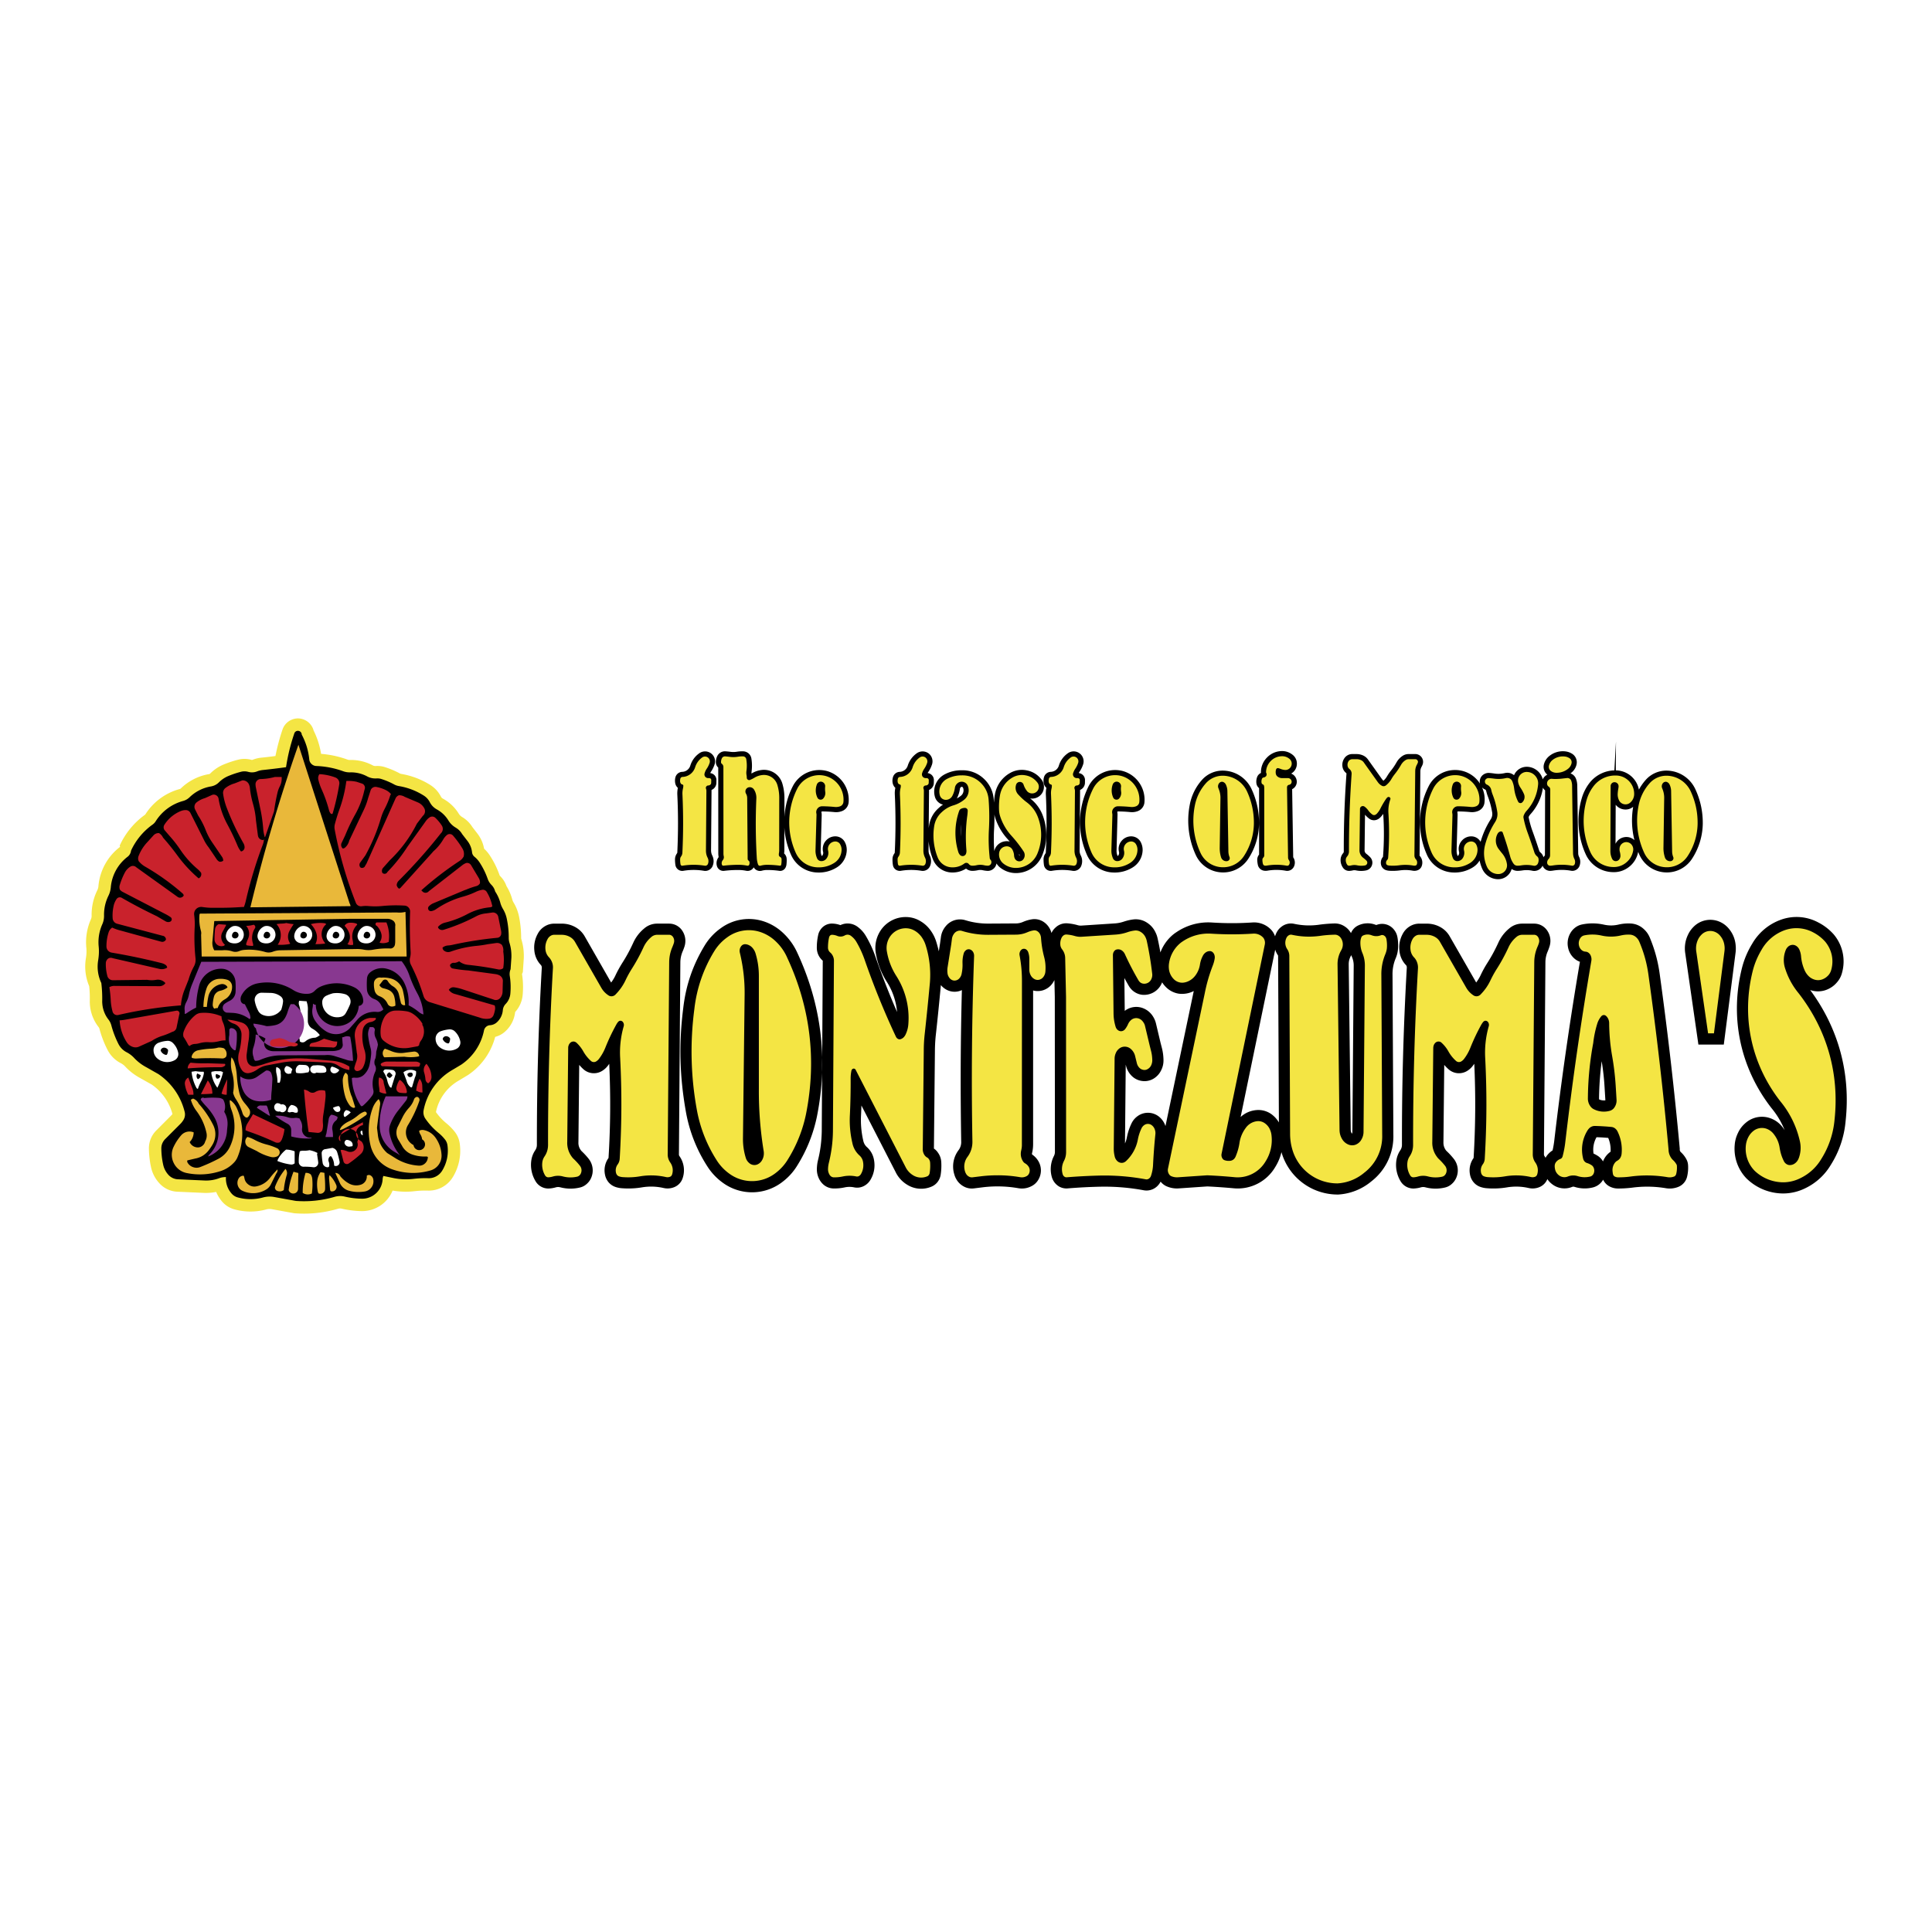 <svg xmlns="http://www.w3.org/2000/svg" width="2500" height="2500" viewBox="0 0 192.756 192.756"><g fill-rule="evenodd" clip-rule="evenodd"><path fill="#fff" d="M0 0h192.756v192.756H0V0z"/><path d="M70.99 78.813v.089l-.048 5.967c.006.173.042.326.116.478.168.336.184.704.042 1.051a.794.794 0 0 1-.861.483 6.135 6.135 0 0 0-2.059 0 .688.688 0 0 1-.793-.573 3.698 3.698 0 0 1-.042-.583c.005-.21.068-.399.189-.572a.2.2 0 0 0 .042-.11c.089-1.98.095-3.787 0-5.768-.01-.231.01-.447.052-.672a.822.822 0 0 1-.272-.541 1.298 1.298 0 0 1 .036-.53.73.73 0 0 1 .678-.525.875.875 0 0 0 .799-.609c.157-.509.457-.93.893-1.24a.994.994 0 0 1 1.528 1.119 2.893 2.893 0 0 1-.362.725c-.026.042-.047.084-.068.126.058.01.116.026.173.047a.693.693 0 0 1 .446.662l-.005.278a.776.776 0 0 1-.399.657c-.028.015-.059.025-.085.041zm10.989 6.582a.102.102 0 0 0 .074-.047c.073-.11.1-.236.068-.362a1.24 1.24 0 0 1 .236-1.061c.242-.305.588-.479.977-.483.399 0 .767.215.956.573.142.268.2.551.189.851a2.084 2.084 0 0 1-1.024 1.697 3.371 3.371 0 0 1-1.88.488 2.96 2.96 0 0 1-2.664-1.791 7.842 7.842 0 0 1-.656-2.695v2.212c0 .125-.005.247-.026.373a.765.765 0 0 1 .257.541c.01.205 0 .399-.026.604a.978.978 0 0 1-.073.236.595.595 0 0 1-.163.216.585.585 0 0 1-.389.142h-.047a8.352 8.352 0 0 0-1.255-.089c-.179 0-.347.021-.515.068a.712.712 0 0 1-.819-.336.698.698 0 0 1-.741.347 3.888 3.888 0 0 0-.819-.079c-.483 0-.919.026-1.397.084a.662.662 0 0 1-.704-.447.992.992 0 0 1 .163-.924 1.926 1.926 0 0 1-.037-.388l-.005-8.542a.733.733 0 0 1-.236-.504 1.377 1.377 0 0 1 .147-.662.843.843 0 0 1 .814-.457c.168.011.32.026.489.048.226.031.436.026.662-.011a3.34 3.34 0 0 1 .609-.037.849.849 0 0 1 .82.704c.073.446.079.867.021 1.318a.742.742 0 0 0-.005.194c.016-.01.031-.016.042-.026a2.44 2.44 0 0 1 1.035-.336 1.91 1.91 0 0 1 1.996 1.355 5.12 5.12 0 0 1 .21 1.57v1.771a7.704 7.704 0 0 1 .814-3.026 2.97 2.97 0 0 1 3.462-1.549 2.983 2.983 0 0 1 2.127 3.141 1.027 1.027 0 0 1-.699.861c-.242.084-.473.11-.725.084a13.226 13.226 0 0 0-1.208-.063c-.021-.005-.047.005-.063.021-.016.021-.021.042-.016.068.021.1.026.189.026.289l-.1 3.52a1.22 1.22 0 0 0 .098.539zm14.099-6.813a.16.16 0 0 0-.11-.079.147.147 0 0 0-.126.053.26.26 0 0 0-.068.131 2.863 2.863 0 0 1-.3.951c-.005.01-.01.016-.01.021.147-.079.278-.163.415-.273a.691.691 0 0 0 .199-.804zm-.221 4.875c0-.415.016-.798.047-1.213a5.868 5.868 0 0 0-.047 1.213zm4.885.504a5.985 5.985 0 0 1-.193-.221 5.828 5.828 0 0 1-1.23-2.064 2.967 2.967 0 0 1-.105-.415 22.2 22.2 0 0 1-.047 1.691 17.92 17.92 0 0 0 .031 1.965 1.266 1.266 0 0 1 1.098-.982c.151-.021.294-.01.446.026zm.961 1.44a.17.17 0 0 0-.01-.174c-.006-.01-.012-.021-.021-.031l.016.126c0 .031.005.053.015.079zm1.072-5.742a3.817 3.817 0 0 1 1.297 1.801 5.413 5.413 0 0 1-.1 3.903 2.835 2.835 0 0 1-2.553 1.744 2.536 2.536 0 0 1-1.602-.525 1.66 1.66 0 0 1-.4-.436.858.858 0 0 1-.314.546.859.859 0 0 1-.609.194 3.27 3.27 0 0 1-.447-.063 1.087 1.087 0 0 0-.488 0 2.706 2.706 0 0 1-.547.063 1 1 0 0 1-.63-.226 2.52 2.52 0 0 1-1.397.389 2.072 2.072 0 0 1-1.912-1.329 6.425 6.425 0 0 1-.425-1.802l-.005.951c0 .173.037.326.115.478.163.336.179.704.037 1.051a.792.792 0 0 1-.856.483 6.135 6.135 0 0 0-2.059 0 .711.711 0 0 1-.515-.121.67.67 0 0 1-.278-.452 3.099 3.099 0 0 1-.042-.583c0-.21.063-.399.184-.572a.17.17 0 0 0 .042-.11 59.98 59.98 0 0 0 .005-5.768 2.61 2.61 0 0 1 .053-.672.728.728 0 0 1-.168-.21.905.905 0 0 1-.11-.331 1.204 1.204 0 0 1 .042-.53.728.728 0 0 1 .672-.525.875.875 0 0 0 .799-.609c.163-.509.462-.93.898-1.24a1.001 1.001 0 0 1 1.171 0 .999.999 0 0 1 .352 1.119c-.089.263-.2.494-.357.725a.594.594 0 0 0-.074.126c.063.01.116.026.173.047a.693.693 0 0 1 .446.662l-.005.278a.767.767 0 0 1-.394.657c-.032.016-.058.026-.089.042a.537.537 0 0 1 .005.089l-.032 3.729c.011-.095.021-.184.037-.278.11-.672.42-1.25.924-1.707.152-.142.294-.258.467-.368a1.114 1.114 0 0 1-.809-.777 1.938 1.938 0 0 1 .951-2.232 3.515 3.515 0 0 1 1.723-.42 3.084 3.084 0 0 1 2.175.814 3.098 3.098 0 0 1 1.018 2.086c.012.115.016.215.027.326.016-.279.041-.531.09-.804a3.047 3.047 0 0 1 1.449-2.112 2.378 2.378 0 0 1 1.707-.305c.604.11 1.107.42 1.48.903.305.384.342.914.096 1.34a1.186 1.186 0 0 1-1.218.561zm4.985-.846v.089l-.047 5.967c0 .173.041.326.115.478.168.331.184.704.043 1.051a.796.796 0 0 1-.861.483 6.147 6.147 0 0 0-2.061 0 .69.69 0 0 1-.793-.573 3.696 3.696 0 0 1-.041-.583c.004-.21.068-.399.188-.572a.16.16 0 0 0 .037-.11c.096-1.98.1-3.787.006-5.768-.01-.231.006-.447.053-.672a.871.871 0 0 1-.279-.541c-.02-.184-.01-.357.043-.535.09-.3.361-.51.678-.521a.876.876 0 0 0 .799-.609 2.32 2.32 0 0 1 .893-1.24.993.993 0 0 1 1.527 1.119 2.924 2.924 0 0 1-.361.725c-.027.042-.053.079-.068.126.057.01.115.026.174.047a.693.693 0 0 1 .445.662l-.004.278a.788.788 0 0 1-.4.657c-.034.016-.059.026-.086.042zm3.74 6.582a.115.115 0 0 0 .074-.047.45.45 0 0 0 .068-.362 1.218 1.218 0 0 1 .236-1.061c.236-.305.588-.479.977-.483.398 0 .768.215.955.573.137.268.201.551.189.851a2.083 2.083 0 0 1-1.023 1.697 3.385 3.385 0 0 1-1.881.488 2.962 2.962 0 0 1-2.664-1.791c-.961-2.207-.902-4.617.158-6.776a2.977 2.977 0 0 1 3.467-1.549 2.974 2.974 0 0 1 2.123 3.141 1.025 1.025 0 0 1-.693.861c-.242.084-.473.11-.727.084a13.185 13.185 0 0 0-1.207-.063.07.07 0 0 0-.062.021c-.016.021-.021.042-.016.068.02.1.025.189.02.289l-.094 3.52a1.25 1.25 0 0 0 .1.539zm14.115-3.204a6.601 6.601 0 0 1-1.082 3.504 2.992 2.992 0 0 1-2.742 1.339 2.987 2.987 0 0 1-2.496-1.749 8.228 8.228 0 0 1-.594-4.985 5.137 5.137 0 0 1 1.193-2.458 2.756 2.756 0 0 1 2.211-.956c1.213.052 2.275.772 2.779 1.875s.741 2.217.731 3.43zm3.408 3.341a.937.937 0 0 1 .068.94.743.743 0 0 1-.799.404 5.22 5.22 0 0 0-1.828-.01 1.049 1.049 0 0 1-.34.005.741.741 0 0 1-.621-.557 2.699 2.699 0 0 1-.068-.53c0-.194.062-.373.184-.525v-6.603-.026a.732.732 0 0 1-.268-.483 1.308 1.308 0 0 1 .059-.583.736.736 0 0 1 .393-.446v-.079a2.08 2.08 0 0 1 .584-1.439 2.092 2.092 0 0 1 1.402-.662c.436-.032.84.1 1.182.373.295.236.447.593.416.972a1.126 1.126 0 0 1-.568.898.88.88 0 0 1 .562.824.82.82 0 0 1-.463.73l.105 6.797zm9.01-7.643c.137-.125.246-.257.34-.415.117-.2.236-.373.379-.557.227-.284.41-.551.584-.861.152-.263.346-.473.598-.641.184-.121.389-.184.615-.184h.646a.781.781 0 0 1 .73 1.071 2.022 2.022 0 0 1-.105.22.934.934 0 0 0-.111.42l-.078 8.41c0 .011 0 .026.01.032.264.289.336.699.189 1.061a.69.69 0 0 1-.436.394.94.94 0 0 1-.467.026 4.008 4.008 0 0 0-1.256-.026 5.42 5.42 0 0 1-1.051.037 1.28 1.28 0 0 1-.32-.058.732.732 0 0 1-.516-.562.9.9 0 0 1 .199-.772 29.62 29.62 0 0 0 .021-4.286 2.43 2.43 0 0 1-.262.326.962.962 0 0 1-.279.216.8.8 0 0 1-.852-.058 2.587 2.587 0 0 1-.424-.399l-.043 3.546a.41.41 0 0 0 .168.347c.137.105.258.21.379.336.209.21.283.515.193.793a.78.78 0 0 1-.609.541c-.33.063-.645.063-.977-.005a.756.756 0 0 0-.357.005 1.713 1.713 0 0 1-.33.042.728.728 0 0 1-.609-.299 1.32 1.32 0 0 1-.252-.798 1.05 1.05 0 0 1 .252-.667.236.236 0 0 0 .068-.174c-.006-2.668.078-5.095.268-7.753a.101.101 0 0 0-.025-.068.981.981 0 0 1-.379-.673 1.155 1.155 0 0 1 .189-.798.947.947 0 0 1 .793-.426h.404c.23 0 .447.042.656.131.199.089.363.215.494.394l1.428 2.001c.04.052.082.094.135.131zm9.686 6.099a8.46 8.46 0 0 1 1.008-2.243.962.962 0 0 0 .148-.688 8.238 8.238 0 0 0-.436-1.608 3.934 3.934 0 0 1-.164-.541.211.211 0 0 0-.131-.152.88.88 0 0 1-.283-.199c.221.488.305.987.246 1.518a1.016 1.016 0 0 1-.699.861c-.236.084-.473.11-.725.084-.41-.042-.787-.058-1.203-.063a.066.066 0 0 0-.062.021c-.016.021-.021.042-.016.068.016.1.025.189.021.289l-.096 3.52c-.004.194.027.368.1.541a.099.099 0 0 0 .068-.047.436.436 0 0 0 .074-.368 1.21 1.21 0 0 1 .236-1.055c.236-.305.588-.479.973-.483.394-.002.747.203.941.545zm6.435-5.133a.83.83 0 0 1-.217-.268 4.941 4.941 0 0 1-1.238 2.643.948.948 0 0 0-.189.294c.1.504.227.956.404 1.439.236.651.441 1.255.656 1.917a.38.38 0 0 0 .111.163.89.89 0 0 1 .309.488c.037-.058.08-.115.127-.168a.07.07 0 0 0 .021-.063l.016-6.445zm2.532-1.691a.902.902 0 0 1 .547.525c.084.216.121.421.131.652l.094 6.792a.81.81 0 0 0 .084.347c.143.289.158.604.049.903a.762.762 0 0 1-.826.494 5.279 5.279 0 0 0-1.791-.021 2.47 2.47 0 0 1-.277.031.81.81 0 0 1-.793-.521.919.919 0 0 1-1.01.51 2.683 2.683 0 0 0-1.045-.026 3.877 3.877 0 0 1-.43.037c-.221 0-.422-.063-.6-.189a1.403 1.403 0 0 1-1.408 1.02 1.752 1.752 0 0 1-1.529-1.04 4.038 4.038 0 0 1-.262-.825c-.178.3-.414.531-.715.709a3.394 3.394 0 0 1-1.885.488 2.97 2.97 0 0 1-2.664-1.791 7.933 7.933 0 0 1 .162-6.776 2.932 2.932 0 0 1 2.486-1.655 2.937 2.937 0 0 1 2.656 1.355.848.848 0 0 1 .406-.946.898.898 0 0 1 .504-.121c.178.011.342.031.52.058.363.053.703.037 1.061-.047.32-.074.646.005.904.215a1.38 1.38 0 0 1 1.396-.835 1.666 1.666 0 0 1 1.471 1.25.94.94 0 0 1 .453-.467 1.011 1.011 0 0 1-.336-1.04c.094-.341.283-.63.566-.846a2.141 2.141 0 0 1 1.623-.431c.246.037.457.121.662.257.33.231.488.641.404 1.035a1.452 1.452 0 0 1-.516.825.9.9 0 0 1-.092.074zm6.255 3.336c-.268.21-.582.3-.918.257a1.23 1.23 0 0 1-.826-.467l-.016 3.897a1.18 1.18 0 0 1 .852-.656c.373-.074.752.031 1.035.289a8.044 8.044 0 0 1-.127-3.32zm.573-1.718c.189-.347.395-.641.652-.94a2.756 2.756 0 0 1 2.211-.956c1.213.052 2.275.772 2.779 1.875s.74 2.217.73 3.43a6.601 6.601 0 0 1-1.082 3.504 2.998 2.998 0 0 1-2.742 1.339 2.998 2.998 0 0 1-2.496-1.749c-.047-.1-.084-.195-.125-.294a2.451 2.451 0 0 1-.883 1.477 2.434 2.434 0 0 1-1.635.546 3.037 3.037 0 0 1-2.73-1.817 8.002 8.002 0 0 1-.383-5.547 4.593 4.593 0 0 1 .734-1.481 3.256 3.256 0 0 1 2.521-1.308l.162-2.878-.016 2.878h.012a2.366 2.366 0 0 1 2.291 1.921z"/><path d="M70.433 84.865c0 .258.052.488.168.714.1.2.11.42.026.625a.284.284 0 0 1-.305.168 6.883 6.883 0 0 0-2.228 0 .152.152 0 0 1-.131-.032.163.163 0 0 1-.068-.116 2.614 2.614 0 0 1-.037-.494c0-.1.031-.194.089-.273a.712.712 0 0 0 .136-.394c.095-1.996.095-3.814.005-5.81-.01-.21.011-.404.058-.609.021-.084.026-.163.031-.252-.005-.063-.047-.115-.105-.126a.23.23 0 0 1-.163-.121.507.507 0 0 1-.053-.147.854.854 0 0 1 .026-.325.226.226 0 0 1 .205-.158 1.375 1.375 0 0 0 1.266-.961c.126-.404.362-.735.704-.982a.482.482 0 0 1 .741.542 2.3 2.3 0 0 1-.299.599 1.503 1.503 0 0 0-.205.457.364.364 0 0 0 .073.331.38.38 0 0 0 .31.131c.058-.005.11 0 .168.021.074.026.121.1.116.173l-.005.273a.25.25 0 0 1-.131.221.313.313 0 0 1-.163.047.236.236 0 0 0-.194.105.228.228 0 0 0-.032.215.631.631 0 0 1 .042.215l-.045 5.963zm7.123-6.556c.142.473.2.925.189 1.418l-.005 5.048c.005.11-.005.21-.021.32-.016.062-.016.121-.016.184 0 .095.053.179.137.221a.25.25 0 0 1 .137.21c.005.173 0 .336-.026.51-.005.031-.016.063-.026.094-.011.016-.021.026-.031.042a.095.095 0 0 1-.053.016h-.016a9.616 9.616 0 0 0-1.292-.089c-.226 0-.436.026-.657.089a.201.201 0 0 1-.147-.011.216.216 0 0 1-.1-.116 2.524 2.524 0 0 1-.126-.688 56.708 56.708 0 0 1-.042-5.889 1.53 1.53 0 0 0-.226-.882.509.509 0 0 0-.457-.247.44.44 0 0 0-.357.22.444.444 0 0 0 .005.42.87.87 0 0 1 .121.441l.047 6.088c.005.058.032.11.079.147.053.032.09.084.101.147a.495.495 0 0 1-.016.247.16.16 0 0 1-.073.1c-.042.021-.084.031-.126.021a4.475 4.475 0 0 0-.919-.089c-.504.005-.961.031-1.455.089a.141.141 0 0 1-.158-.1.466.466 0 0 1 .089-.457.45.45 0 0 0 .094-.379 1.25 1.25 0 0 1-.031-.31l-.005-8.609a.395.395 0 0 0-.157-.31.19.19 0 0 1-.079-.152.856.856 0 0 1 .089-.41.34.34 0 0 1 .32-.179c.158.011.299.026.452.047.278.037.536.031.814-.011a2.53 2.53 0 0 1 .52-.037.33.33 0 0 1 .32.278 3.8 3.8 0 0 1 .021 1.171c-.021.152-.016.294.011.441.016.084.021.158.021.236 0 .084.042.158.111.2a.232.232 0 0 0 .226.021c.158-.068.294-.137.441-.226.257-.152.525-.236.819-.263a1.39 1.39 0 0 1 1.453.988zm3.834.515a1.65 1.65 0 0 0 .163.757c.053.11.152.184.273.199a.342.342 0 0 0 .315-.121.807.807 0 0 0 .194-.657 2.155 2.155 0 0 1-.01-.52.451.451 0 0 0-.299-.473.381.381 0 0 0-.305.016.418.418 0 0 0-.215.221c-.074.189-.11.373-.116.578zm.2 7.711a2.463 2.463 0 0 1-2.211-1.481 7.438 7.438 0 0 1 .152-6.346 2.46 2.46 0 0 1 2.863-1.282 2.454 2.454 0 0 1 1.754 2.595.51.51 0 0 1-.347.431 1.211 1.211 0 0 1-.515.058 13.922 13.922 0 0 0-1.24-.068.588.588 0 0 0-.599.704c.016.058.016.115.016.173l-.1 3.525c-.005.279.048.536.158.798a.473.473 0 0 0 .446.273.633.633 0 0 0 .499-.268.926.926 0 0 0 .152-.783.747.747 0 0 1 .72-.909c.21 0 .399.11.494.299.1.184.142.378.131.583a1.562 1.562 0 0 1-.772 1.282c-.493.3-1.024.437-1.601.416zm10.537-1.67c0 .258.058.488.168.714.1.2.11.42.026.625a.274.274 0 0 1-.3.168 6.877 6.877 0 0 0-2.227 0 .148.148 0 0 1-.131-.032.169.169 0 0 1-.073-.116 3.106 3.106 0 0 1-.037-.494c0-.1.031-.194.095-.273a.763.763 0 0 0 .137-.394 61.52 61.52 0 0 0 0-5.81c-.005-.21.01-.404.058-.609.021-.084.031-.163.031-.252a.125.125 0 0 0-.104-.126.255.255 0 0 1-.163-.121.368.368 0 0 1-.047-.147.765.765 0 0 1 .026-.325.22.22 0 0 1 .2-.158 1.375 1.375 0 0 0 1.266-.961c.126-.404.362-.735.709-.982a.48.48 0 0 1 .567 0 .49.49 0 0 1 .174.542c-.074.22-.168.409-.3.599-.1.147-.163.289-.21.457a.378.378 0 0 0 .073.331.386.386 0 0 0 .31.131.365.365 0 0 1 .168.021c.074.026.121.1.121.173l-.005.273a.253.253 0 0 1-.137.221.308.308 0 0 1-.163.047.243.243 0 0 0-.194.105.24.24 0 0 0-.026.215.624.624 0 0 1 .037.215l-.049 5.963zm3.478.121c.031.11.083.205.157.294.084.1.216.147.341.126a.364.364 0 0 0 .278-.236.88.88 0 0 0 .042-.31 15.458 15.458 0 0 1 .094-3.551c.016-.142.026-.273.032-.415a.259.259 0 0 0-.074-.2.258.258 0 0 0-.194-.089.87.87 0 0 0-.399.089.374.374 0 0 0-.184.205 6.557 6.557 0 0 0-.093 4.087zm.347-7.628a2.584 2.584 0 0 1 1.828.683c.504.457.805 1.061.855 1.749.08 1.071.086 2.054.021 3.131-.041.924-.01 1.77.09 2.689a.289.289 0 0 0 .074.168c.1.105.119.263.057.394s-.199.21-.346.2a1.842 1.842 0 0 1-.379-.053 1.75 1.75 0 0 0-.699 0 1.806 1.806 0 0 1-.445.053.442.442 0 0 1-.353-.168.295.295 0 0 0-.205-.116.324.324 0 0 0-.226.058 1.952 1.952 0 0 1-1.229.389 1.56 1.56 0 0 1-1.445-.998 5.923 5.923 0 0 1-.347-3.104 2.37 2.37 0 0 1 .762-1.408c.341-.32.72-.541 1.171-.678a3.09 3.09 0 0 0 1.056-.557c.426-.336.573-.925.352-1.418a.655.655 0 0 0-1.087-.158.71.71 0 0 0-.189.399 2.432 2.432 0 0 1-.252.788.727.727 0 0 1-.662.399.621.621 0 0 1-.583-.441 1.423 1.423 0 0 1 .693-1.639 3.086 3.086 0 0 1 1.488-.362zm5.458 9.235a1.984 1.984 0 0 1-1.277-.415 1.145 1.145 0 0 1-.441-1.114.755.755 0 0 1 .662-.62.64.64 0 0 1 .666.347c.09.184.143.362.154.562a.8.8 0 0 0 .072.294.497.497 0 0 0 .836.105.685.685 0 0 0 .041-.809 12.799 12.799 0 0 0-1.197-1.545 5.318 5.318 0 0 1-1.119-1.891 2.43 2.43 0 0 1-.131-.662 6.792 6.792 0 0 1 .09-1.486 2.54 2.54 0 0 1 1.207-1.76 1.879 1.879 0 0 1 1.35-.242c.479.084.879.331 1.172.714.199.242.199.604 0 .846s-.551.315-.83.168a.564.564 0 0 1-.215-.179 1.999 1.999 0 0 1-.33-.63.389.389 0 0 0-.73-.021.976.976 0 0 0 .178.988c.273.299.541.557.867.798.547.415.93.94 1.156 1.592a4.902 4.902 0 0 1-.09 3.53 2.317 2.317 0 0 1-2.091 1.43zm5.793-1.728c0 .258.053.488.168.714.1.2.105.42.021.625a.274.274 0 0 1-.299.168 6.889 6.889 0 0 0-2.229 0c-.047.01-.09 0-.131-.032a.166.166 0 0 1-.068-.116 2.32 2.32 0 0 1-.037-.494c0-.1.031-.194.09-.273a.72.72 0 0 0 .137-.394c.094-1.996.094-3.814.006-5.81-.012-.21.004-.404.057-.609.016-.084.027-.163.027-.252a.126.126 0 0 0-.102-.126.255.255 0 0 1-.168-.121c-.025-.047-.035-.094-.047-.147a.875.875 0 0 1 .027-.325.223.223 0 0 1 .199-.158 1.376 1.376 0 0 0 1.271-.961c.125-.404.361-.735.703-.982a.482.482 0 0 1 .74.542 2.27 2.27 0 0 1-.299.599 1.71 1.71 0 0 0-.211.457.378.378 0 0 0 .391.462.379.379 0 0 1 .168.021c.066.026.115.1.115.173l-.006.273a.251.251 0 0 1-.131.221.318.318 0 0 1-.168.047.232.232 0 0 0-.189.105.222.222 0 0 0-.031.215.655.655 0 0 1 .041.215l-.045 5.963zm3.709-6.041c-.006.268.047.515.156.757.053.11.158.184.279.199s.236-.026.314-.121a.825.825 0 0 0 .195-.657 1.888 1.888 0 0 1-.01-.52.458.458 0 0 0-.301-.473.396.396 0 0 0-.311.016.426.426 0 0 0-.209.221 1.717 1.717 0 0 0-.113.578zm.199 7.711a2.463 2.463 0 0 1-2.211-1.481 7.438 7.438 0 0 1 .152-6.346 2.456 2.456 0 0 1 2.857-1.282 2.454 2.454 0 0 1 1.76 2.595.511.511 0 0 1-.348.431 1.209 1.209 0 0 1-.514.058 13.933 13.933 0 0 0-1.246-.068.585.585 0 0 0-.467.21.586.586 0 0 0-.127.494.844.844 0 0 1 .016.173l-.1 3.525c-.004.279.049.536.158.798a.468.468 0 0 0 .447.273.63.63 0 0 0 .498-.268.94.94 0 0 0 .152-.783.721.721 0 0 1 .143-.625.741.741 0 0 1 .572-.284.55.55 0 0 1 .498.299c.102.184.143.378.133.583a1.565 1.565 0 0 1-.773 1.282 2.8 2.8 0 0 1-1.6.416zm10.58-1.917c0 .326.041.62.141.93.08.236.311.389.557.373a.318.318 0 0 0 .205-.084.287.287 0 0 0 .08-.315 1.59 1.59 0 0 1-.117-.562l-.1-6.015a1.56 1.56 0 0 0-.152-.667.494.494 0 0 0-.189-.216.339.339 0 0 0-.236-.063.369.369 0 0 0-.215.105.496.496 0 0 0-.1.542c.146.341.215.683.199 1.056l-.073 4.916zm3.409-2.438a6.067 6.067 0 0 1-.998 3.236 2.478 2.478 0 0 1-2.27 1.103 2.464 2.464 0 0 1-2.068-1.45 7.655 7.655 0 0 1-.559-4.675 4.65 4.65 0 0 1 1.078-2.216 2.249 2.249 0 0 1 1.801-.783 2.695 2.695 0 0 1 2.338 1.581 7.4 7.4 0 0 1 .678 3.204zm2.72-6.728c.305-.026.59.063.826.257a.617.617 0 0 1 .178.725.625.625 0 0 1-.646.383 1.56 1.56 0 0 1-.436-.11 1.234 1.234 0 0 0-.195-.063.199.199 0 0 0-.146.016.222.222 0 0 0-.09.116.941.941 0 0 0-.025.399.465.465 0 0 0 .158.289c.137.11.293.168.473.168h.572c.1-.005.193.037.268.105a.363.363 0 0 1 .111.268.31.31 0 0 1-.074.194.276.276 0 0 1-.18.1.264.264 0 0 0-.152.084.281.281 0 0 0-.057.168l.105 7.007c0 .095.031.179.084.258a.41.41 0 0 1 .035.43.22.22 0 0 1-.246.126 5.706 5.706 0 0 0-2.002-.011.698.698 0 0 1-.189.005.234.234 0 0 1-.188-.173 1.596 1.596 0 0 1-.053-.415c0-.084.031-.158.09-.215a.318.318 0 0 0 .094-.226v-6.682a1.22 1.22 0 0 0-.021-.236.196.196 0 0 0-.121-.157.225.225 0 0 1-.131-.179.76.76 0 0 1 .037-.363.21.21 0 0 1 .178-.152.414.414 0 0 0 .174-.074c.059-.036.096-.094.111-.163s.01-.136-.021-.2a.175.175 0 0 1-.027-.089c.006-.415.158-.788.447-1.093a1.578 1.578 0 0 1 1.059-.497zm6.766 9.502c-.004-2.658.08-5.074.264-7.722a.583.583 0 0 0-.215-.504.496.496 0 0 1-.189-.336.66.66 0 0 1 .104-.452.454.454 0 0 1 .369-.194h.404c.162-.005.311.026.457.089a.66.66 0 0 1 .277.221l1.424 2.001c.111.147.236.257.395.341a.363.363 0 0 0 .395-.037c.225-.179.398-.378.545-.625a4.06 4.06 0 0 1 .342-.504 6.91 6.91 0 0 0 .625-.925c.111-.189.252-.341.438-.462a.57.57 0 0 1 .33-.1h.646a.254.254 0 0 1 .225.116.245.245 0 0 1 .027.247 1.087 1.087 0 0 1-.078.174 1.38 1.38 0 0 0-.174.651l-.08 8.415c0 .142.049.278.148.383a.496.496 0 0 1 .088.52.172.172 0 0 1-.109.1.469.469 0 0 1-.227.01 4.518 4.518 0 0 0-1.412-.031 4.805 4.805 0 0 1-.951.031.67.67 0 0 1-.205-.037.208.208 0 0 1-.156-.173.382.382 0 0 1 .1-.347.374.374 0 0 0 .104-.242c.111-1.513.121-2.9.027-4.417-.031-.483.031-.93.189-1.392a.17.17 0 0 0-.074-.21.183.183 0 0 0-.227.021.814.814 0 0 0-.105.115 8.112 8.112 0 0 0-.592 1.008 2.182 2.182 0 0 1-.342.489.457.457 0 0 1-.146.11.284.284 0 0 1-.307-.021 1.757 1.757 0 0 1-.414-.42 1.712 1.712 0 0 0-.363-.368.292.292 0 0 0-.299-.026.28.28 0 0 0-.158.247l-.051 4.118a.93.93 0 0 0 .373.767c.119.089.219.179.324.284a.283.283 0 0 1-.147.478 2.03 2.03 0 0 1-.777-.011 1.342 1.342 0 0 0-.578.005.868.868 0 0 1-.23.032.207.207 0 0 1-.18-.084.802.802 0 0 1-.152-.494c0-.126.049-.242.127-.336a.756.756 0 0 0 .191-.503zm10.248-6.13c-.004.268.049.515.164.757.053.11.152.184.273.199s.24-.026.32-.121a.817.817 0 0 0 .193-.657 2.264 2.264 0 0 1-.016-.52.447.447 0 0 0-.293-.473c-.105-.037-.211-.032-.311.016s-.174.121-.211.221a1.63 1.63 0 0 0-.119.578zm.201 7.711a2.457 2.457 0 0 1-2.207-1.481 7.438 7.438 0 0 1 .152-6.346 2.457 2.457 0 0 1 2.857-1.282 2.458 2.458 0 0 1 1.76 2.595.505.505 0 0 1-.352.431c-.168.058-.33.074-.51.058a13.929 13.929 0 0 0-1.244-.068.575.575 0 0 0-.469.21.579.579 0 0 0-.125.494c.01.058.016.115.016.173l-.1 3.525c-.006.279.041.536.156.798a.47.47 0 0 0 .441.273.644.644 0 0 0 .506-.268.969.969 0 0 0 .152-.783.738.738 0 0 1 .713-.909c.211 0 .4.11.5.299.094.184.141.378.131.583a1.584 1.584 0 0 1-.771 1.282c-.493.3-1.028.437-1.606.416zm4.403.668a1.228 1.228 0 0 1-1.088-.735 3.3 3.3 0 0 1-.164-2.243 7.938 7.938 0 0 1 .979-2.206c.199-.315.277-.673.215-1.04a8.04 8.04 0 0 0-.463-1.713 2.902 2.902 0 0 1-.137-.468.737.737 0 0 0-.43-.515.323.323 0 0 1-.199-.289.326.326 0 0 1 .168-.31.364.364 0 0 1 .221-.053c.168.011.314.026.477.047.426.063.83.047 1.252-.052a.547.547 0 0 1 .607.31c.102.236.158.462.189.714.059.478.184.904.4 1.334a.241.241 0 0 0 .189.137.24.24 0 0 0 .219-.068.74.74 0 0 0 .174-.83 3.88 3.88 0 0 0-.357-.646 1.498 1.498 0 0 1-.221-.525.857.857 0 0 1 .211-.751.853.853 0 0 1 .725-.279c.311.021.584.163.787.405.201.236.295.53.264.84a4.438 4.438 0 0 1-1.141 2.621 1.495 1.495 0 0 0-.293.473.44.44 0 0 0-.021.236c.105.542.242 1.024.432 1.54.236.651.439 1.245.65 1.901a.851.851 0 0 0 .273.399.391.391 0 0 1 .143.242.832.832 0 0 1-.068.483.387.387 0 0 1-.426.21c-.42-.089-.814-.1-1.24-.032-.121.021-.23.032-.352.032a.47.47 0 0 1-.41-.21 2.238 2.238 0 0 1-.336-.726 30.212 30.212 0 0 0-.736-2.358.168.168 0 0 0-.094-.11.192.192 0 0 0-.143-.01.449.449 0 0 0-.283.231 1.402 1.402 0 0 0 .1 1.502c.121.158.23.299.357.452.258.31.416.657.479 1.056a.868.868 0 0 1-.909 1.004zm5.861-10.102a.94.94 0 0 1-.566-.179.51.51 0 0 1-.195-.541c.059-.231.189-.426.379-.572a1.65 1.65 0 0 1 1.244-.326c.158.021.299.079.436.168.164.116.236.31.195.505a.958.958 0 0 1-.332.535c-.337.273-.73.41-1.161.41zm1.549 1.25l.096 6.792c.006.2.047.383.137.562a.655.655 0 0 1 .031.504.253.253 0 0 1-.268.163 5.645 5.645 0 0 0-1.949-.021c-.074.01-.143.015-.221.021a.298.298 0 0 1-.31-.252.5.5 0 0 1 .127-.404.556.556 0 0 0 .162-.415l.016-6.524a.33.33 0 0 0-.152-.289.374.374 0 0 1-.156-.221.459.459 0 0 1 .104-.41.446.446 0 0 1 .395-.152c.168.016.326.021.494.01.193-.005.367-.016.562-.042l.424-.047a.403.403 0 0 1 .416.247c.056.158.088.31.092.478zm4.093 8.152a2.534 2.534 0 0 1-2.281-1.513 7.565 7.565 0 0 1-.357-5.2c.143-.488.354-.909.658-1.313a2.701 2.701 0 0 1 2.252-1.103c.5 0 .951.194 1.303.546.348.357.531.814.525 1.313a1.129 1.129 0 0 1-.377.83.71.71 0 0 1-.631.173.71.71 0 0 1-.51-.404 1.336 1.336 0 0 1-.125-.641c.01-.179.031-.342.062-.515.016-.073.02-.136.025-.21a.402.402 0 0 0-.388-.425.368.368 0 0 0-.283.104.383.383 0 0 0-.121.278l-.025 6.488c0 .273.053.515.168.761a.4.4 0 0 0 .33.242.423.423 0 0 0 .379-.163.588.588 0 0 0 .125-.415 1.835 1.835 0 0 0-.057-.347 1.004 1.004 0 0 1-.016-.436.682.682 0 0 1 .566-.53.686.686 0 0 1 .693.357c.084.152.111.315.084.489-.084.478-.32.882-.693 1.187a1.906 1.906 0 0 1-1.306.447zm5.022-1.885c0 .326.047.62.146.93a.54.54 0 0 0 .551.373.318.318 0 0 0 .205-.084.287.287 0 0 0 .08-.315 1.59 1.59 0 0 1-.117-.562l-.1-6.015a1.56 1.56 0 0 0-.152-.667.494.494 0 0 0-.189-.216.329.329 0 0 0-.23-.063.368.368 0 0 0-.221.105.496.496 0 0 0-.1.542c.148.341.215.683.199 1.056l-.072 4.916zm3.408-2.438a6.067 6.067 0 0 1-.998 3.236 2.472 2.472 0 0 1-2.27 1.103 2.464 2.464 0 0 1-2.068-1.45 7.669 7.669 0 0 1-.557-4.675 4.63 4.63 0 0 1 1.076-2.216 2.249 2.249 0 0 1 1.801-.783 2.695 2.695 0 0 1 2.338 1.581c.469 1.03.69 2.07.678 3.204z" fill="#f4e544"/><path d="M53.986 96.306c-.005-.005-.005-.011-.011-.011l.021.021-.01-.01zm6.797 9.829a2.07 2.07 0 0 1-.116.162 2.069 2.069 0 0 1-.541.514 1.565 1.565 0 0 1-1.938-.152 4.73 4.73 0 0 1-.399-.414l-.079 7.705c-.016.289.062.562.236.799.026.043.058.08.094.111.263.252.489.494.709.777.42.551.504 1.275.221 1.9-.1.227-.237.41-.42.574-.2.184-.426.305-.688.367a4.022 4.022 0 0 1-1.965-.021.864.864 0 0 0-.462.01 2.949 2.949 0 0 1-.699.111 1.472 1.472 0 0 1-1.323-.762 3.144 3.144 0 0 1-.415-1.959c.047-.404.178-.762.404-1.098a.94.94 0 0 0 .163-.537c-.005-6.072.146-11.588.488-17.649a.399.399 0 0 0-.068-.268l-.031-.036a2.384 2.384 0 0 1-.641-1.424 2.792 2.792 0 0 1 .32-1.644c.184-.368.462-.646.82-.84.263-.137.53-.205.83-.21h.746c.494 0 .94.11 1.371.347.399.221.704.525.935.919l2.61 4.56c.011.02.016.037.032.047.168-.227.305-.447.425-.703.21-.447.431-.842.693-1.262.415-.651.751-1.271 1.072-1.97a3.928 3.928 0 0 1 1.098-1.45 1.962 1.962 0 0 1 1.319-.489h1.187c.483.005.924.221 1.224.599.373.488.483 1.108.294 1.696-.058.168-.11.321-.184.483a2.84 2.84 0 0 0-.226 1.061l-.142 19.158a.295.295 0 0 0 .063.215 2.44 2.44 0 0 1 .315 2.164 1.447 1.447 0 0 1-.856.92 1.758 1.758 0 0 1-1.066.078 5.58 5.58 0 0 0-2.159-.059 8.216 8.216 0 0 1-2.007.084 2.494 2.494 0 0 1-.688-.15 1.567 1.567 0 0 1-.594-.41 1.688 1.688 0 0 1-.394-.842 2.11 2.11 0 0 1 .362-1.617c.196-3.223.217-6.165.07-9.395zm7.649 4.789c-.63-3.535-.715-6.838-.258-10.4.268-2.27.966-4.281 2.154-6.229a5.799 5.799 0 0 1 1.597-1.697 4.738 4.738 0 0 1 4.338-.651 5.166 5.166 0 0 1 1.938 1.203 6.183 6.183 0 0 1 1.355 1.928c2.411 5.195 3.068 10.648 1.959 16.269a14.865 14.865 0 0 1-1.949 4.9 5.84 5.84 0 0 1-1.46 1.639 4.95 4.95 0 0 1-6.009.105 5.931 5.931 0 0 1-1.503-1.588 14.835 14.835 0 0 1-2.162-5.479zm50.67-12.049a2.481 2.481 0 0 1-.982.277 2.126 2.126 0 0 1-.988-.141 2.33 2.33 0 0 1-.83-.553 2.643 2.643 0 0 1-.357-.451 1.922 1.922 0 0 1-2.016 1.24 1.753 1.753 0 0 1-.914-.41 1.886 1.886 0 0 1-.4-.484 33.987 33.987 0 0 1-.436-.777l.037 3.279a1.868 1.868 0 0 1 1.922-.227c.326.146.584.357.799.641.199.273.33.557.404.883l.457 1.928.121.463c.1.393.152.766.162 1.176.012.367-.057.709-.221 1.041a1.967 1.967 0 0 1-.75.846 1.755 1.755 0 0 1-1.215.236 1.793 1.793 0 0 1-1.049-.568 2.104 2.104 0 0 1-.51-.977l-.021-.074-.074 7.859c.09-.205.148-.395.189-.615.096-.473.23-.893.436-1.334.148-.326.363-.588.656-.793a1.758 1.758 0 0 1 2.154.105c.273.236.467.52.588.861.006.016.012.025.016.041l2.822-13.472zm8.494 13.111l-.08-16.605a.088.088 0 0 0-.021-.074 2.167 2.167 0 0 1-.268-.562l-3.451 16.7c.447-.41.982-.643 1.592-.693a2.235 2.235 0 0 1 1.545.457c.282.221.503.473.683.777zm7.291 1.119a.52.52 0 0 0 .041-.217l.131-16.567a2.1 2.1 0 0 0-.156-.803 2.652 2.652 0 0 1-.084-.221c-.012.016-.016.032-.027.047-.156.268-.23.552-.23.861l.199 16.5c0 .131.031.246.094.363.004.01.016.026.032.037zm4.549-19.521c.062.378.072.736.041 1.119-.031.325-.105.62-.236.924a4.055 4.055 0 0 0-.309 1.612l.084 15.98a5.666 5.666 0 0 1-2.197 4.648 5.675 5.675 0 0 1-3.299 1.312h-.031a5.832 5.832 0 0 1-5.637-4.229 5 5 0 0 1-.625 1.492 4.337 4.337 0 0 1-4.102 2.117 62.453 62.453 0 0 0-2.668-.189l-2.891.199a2.52 2.52 0 0 1-1.092-.178 1.555 1.555 0 0 1-.678-.5c-.09.174-.193.311-.33.447a1.542 1.542 0 0 1-1.33.42 21.484 21.484 0 0 0-4.344-.361 52.327 52.327 0 0 0-3.289.172 1.468 1.468 0 0 1-.887-.221 1.617 1.617 0 0 1-.684-.945 2.874 2.874 0 0 1 .221-2.074.872.872 0 0 0 .096-.395l-.012-15.465-.037-1.691c-.047.1-.1.189-.162.283-.23.348-.547.59-.939.727a1.797 1.797 0 0 1-1.025.031v15.328c0 .309-.031.594-.105.898a.214.214 0 0 0 .006.141c.221.152.398.326.551.547a1.819 1.819 0 0 1-.031 2.121 1.598 1.598 0 0 1-.461.422c-.447.268-.947.361-1.455.268a12.089 12.089 0 0 0-3.588-.08l-.82.102a1.663 1.663 0 0 1-1.061-.217 1.828 1.828 0 0 1-.704-.713 1.828 1.828 0 0 1-.179-.416 2.701 2.701 0 0 1 .425-2.49c.179-.252.263-.541.247-.85-.084-5.191-.068-9.908.068-15.098a1.689 1.689 0 0 1-1.434.01 1.85 1.85 0 0 1-.662-.51 273.508 273.508 0 0 1-.521 5.133c-.047.488-.068.936-.073 1.43l-.1 9.748c.168.115.299.248.409.416.205.289.31.604.326.955.021.42.005.809-.058 1.225a1.587 1.587 0 0 1-.357.793 1.51 1.51 0 0 1-.536.398 2.633 2.633 0 0 1-2.5-.209 3.018 3.018 0 0 1-1.119-1.262l-3.398-6.613c-.011.326-.021.625-.037.951a9.1 9.1 0 0 0 .215 2.531c.053.273.184.51.394.689.373.346.604.777.688 1.281.121.684 0 1.355-.353 1.953a1.573 1.573 0 0 1-.488.525c-.341.236-.746.32-1.155.236a2.274 2.274 0 0 0-.915 0 4.79 4.79 0 0 1-1.155.111 1.57 1.57 0 0 1-1.083-.484 1.863 1.863 0 0 1-.325-.455 2.113 2.113 0 0 1-.231-1.041c.011-.289.042-.551.11-.83.242-.977.357-1.891.378-2.898l.1-16.984c.005-.01 0-.026-.005-.037a1.687 1.687 0 0 1-.588-1.297c0-.431.042-.819.131-1.24.047-.242.147-.447.3-.641a1.366 1.366 0 0 1 1.135-.52c.273.011.525.058.788.153a1.66 1.66 0 0 1 1.691.152c.368.268.646.578.872.972.368.63.651 1.239.898 1.928a77.037 77.037 0 0 0 2.191 5.616 6.668 6.668 0 0 0-1.03-3.025 7.564 7.564 0 0 1-1.077-2.774c-.153-.804 0-1.597.441-2.296a2.999 2.999 0 0 1 2.748-1.371 2.78 2.78 0 0 1 1.255.405c.389.231.699.509.967.867.272.362.462.735.599 1.161.105.336.184.641.263.977l.131-.846.074-.541c.052-.431.22-.809.504-1.14a1.829 1.829 0 0 1 1.928-.578 7.623 7.623 0 0 0 2.306.341l2.732-.016c.246 0 .473-.047.703-.142.289-.126.562-.21.867-.262.451-.079.893.021 1.266.289a1.9 1.9 0 0 1 .693.945c.01.042.021.079.037.121.1-.21.225-.383.398-.536.326-.31.746-.457 1.197-.425.357.031.689.089 1.035.189.115.032.227.042.342.037l3.293-.215a3.49 3.49 0 0 0 .957-.184c.305-.1.582-.168.898-.21a2.02 2.02 0 0 1 1.375.294c.395.247.693.578.889 1.004.1.199.162.394.209.609.105.473.189.903.273 1.381a4.283 4.283 0 0 1 1.051-1.591c.168-.158.336-.294.531-.42a5.63 5.63 0 0 1 3.545-.977c1.408.089 2.695.089 4.098-.006a2.343 2.343 0 0 1 1.713.62c.209.189.361.41.467.678.016.026.027.058.037.084.031-.11.074-.21.121-.315.121-.252.277-.457.498-.625a1.535 1.535 0 0 1 1.303-.299c.814.168 1.576.2 2.4.094a13.87 13.87 0 0 1 1.629-.136c.326 0 .631.079.914.247.264.157.473.352.641.609.021.037.043.068.068.105a1.43 1.43 0 0 1 .752-.777 2.19 2.19 0 0 1 1.707-.048.147.147 0 0 0 .105.006 1.508 1.508 0 0 1 1.66.399c.233.259.376.564.423.91zm.855 2.722a.058.058 0 0 1-.01-.011l.016.016-.006-.005zm19.877 13.473v-.006l-.074-1.203c-.051-.93-.146-1.77-.293-2.689a31.622 31.622 0 0 0-.264 3.715c0 .037.006.068.021.1.2.083.401.109.61.083zm.52 5.127a3.014 3.014 0 0 0-.236-1.377 18.71 18.71 0 0 0-1.166-.068 2.522 2.522 0 0 0-.299 1.629c.162.074.299.152.447.246.209.143.367.316.498.537.158-.4.41-.721.756-.967zm6.898-.205a.418.418 0 0 0 .084.221c.006.006.01.006.01.01.227.205.404.426.553.693.115.205.178.416.188.652a3.87 3.87 0 0 1-.094 1.098 1.46 1.46 0 0 1-.924 1.057 2.296 2.296 0 0 1-1.203.115 11.35 11.35 0 0 0-3.373-.053c-.479.057-.92.084-1.402.084-.279 0-.531-.059-.783-.178a1.44 1.44 0 0 1-.697-.705 1.62 1.62 0 0 1-1.004.771 3.372 3.372 0 0 1-1.881-.062.343.343 0 0 0-.227.021 2.014 2.014 0 0 1-2.027-.32 2.018 2.018 0 0 1-.426-.467c-.152.377-.441.66-.814.809a1.76 1.76 0 0 1-1.066.078 5.58 5.58 0 0 0-2.158-.059 8.219 8.219 0 0 1-2.006.084 2.454 2.454 0 0 1-.689-.15 1.544 1.544 0 0 1-.594-.41 1.653 1.653 0 0 1-.398-.842c-.1-.576.027-1.139.367-1.617.189-3.225.211-6.166.068-9.396-.041.057-.078.109-.121.162a2.03 2.03 0 0 1-.535.514 1.564 1.564 0 0 1-1.938-.152 4.644 4.644 0 0 1-.404-.414l-.08 7.705c-.01.289.068.562.236.799.031.043.064.074.1.111.264.246.484.494.711.777.42.551.504 1.275.219 1.9-.104.227-.236.41-.42.574a1.502 1.502 0 0 1-.688.367 4.021 4.021 0 0 1-1.965-.021.858.858 0 0 0-.461.01 3.066 3.066 0 0 1-.699.111 1.488 1.488 0 0 1-1.33-.762 3.148 3.148 0 0 1-.41-1.955 2.46 2.46 0 0 1 .406-1.102.947.947 0 0 0 .162-.537c-.01-6.066.143-11.588.482-17.649a.39.39 0 0 0-.062-.268l-.037-.036a2.348 2.348 0 0 1-.635-1.424 2.796 2.796 0 0 1 .314-1.644c.189-.368.463-.646.824-.84.264-.137.531-.205.83-.21h.746c.488 0 .941.11 1.371.347.395.221.705.525.93.919l2.617 4.56c.004.02.016.031.025.047a4.12 4.12 0 0 0 .432-.703c.209-.447.426-.842.693-1.262.414-.651.746-1.271 1.07-1.97a3.907 3.907 0 0 1 1.094-1.45 1.967 1.967 0 0 1 1.318-.489h1.188c.482.005.924.221 1.223.599a1.81 1.81 0 0 1 .295 1.696 5.81 5.81 0 0 1-.178.483 2.71 2.71 0 0 0-.227 1.061l-.146 19.158a.295.295 0 0 0 .068.215c.031.053.062.1.094.152.074-.143.162-.262.268-.379.131-.141.268-.256.432-.361a9.32 9.32 0 0 0 .168-.977 344.144 344.144 0 0 1 2.559-17.84c-.27-.1-.494-.247-.689-.457a1.934 1.934 0 0 1-.488-.935 2.036 2.036 0 0 1 .174-1.376c.121-.236.273-.43.477-.599.223-.184.463-.299.742-.357a5.188 5.188 0 0 1 2.184.021c.484.105.947.105 1.436-.005.42-.1.818-.131 1.256-.11.523.037.986.252 1.354.625.236.231.406.489.531.793.5 1.208.814 2.364.988 3.657a382.28 382.28 0 0 1 1.996 17.377V114.701h-.004zm1.344-22.193a2.345 2.345 0 0 1 2.695-.52c.295.137.535.315.756.546.426.462.684 1.003.768 1.618.041.305.047.583.01.888l-1.176 9.177h-2.533l-1.312-9.104a3.139 3.139 0 0 1 .264-1.833c.135-.294.303-.541.528-.772zm11.672 6.267c2.832 3.828 4.051 8.33 3.535 13.068a9.719 9.719 0 0 1-1.48 4.381 5.95 5.95 0 0 1-2.512 2.311 5.011 5.011 0 0 1-2.174.537 5.244 5.244 0 0 1-3.65-1.43l-.021-.016a4.264 4.264 0 0 1-1.229-3.383c.031-.436.141-.83.336-1.229.188-.4.445-.725.787-1.01a2.476 2.476 0 0 1 2.512-.408c.42.168.766.414 1.061.766.109.127.199.252.289.395a8.234 8.234 0 0 0-1.297-2.18c-3.152-4.035-4.213-9.119-2.943-14.078a8.697 8.697 0 0 1 .998-2.337 5.412 5.412 0 0 1 2.912-2.417 4.587 4.587 0 0 1 3.686.289 5.29 5.29 0 0 1 1.535 1.188 4.18 4.18 0 0 1 .83 3.84 2.272 2.272 0 0 1-.506.951 2.481 2.481 0 0 1-.797.629 2.367 2.367 0 0 1-1.872.133z"/><path d="M54.679 114.229a302.34 302.34 0 0 1 .483-17.582 1.444 1.444 0 0 0-.247-.956.99.99 0 0 0-.147-.184c-.2-.215-.32-.473-.347-.767a1.726 1.726 0 0 1 .2-1.024.841.841 0 0 1 .357-.373c.1-.053.2-.079.31-.079h.741c.299 0 .572.068.83.21.215.121.383.284.509.499l2.611 4.554c.178.32.415.572.72.777a.54.54 0 0 0 .588.016.428.428 0 0 0 .126-.1c.42-.43.741-.883.998-1.424.189-.404.389-.762.625-1.139.441-.694.799-1.356 1.146-2.102.188-.425.446-.767.798-1.066a.894.894 0 0 1 .599-.226h1.187c.068 0 .131.016.189.047a.51.51 0 0 1 .163.131.715.715 0 0 1 .11.656c-.042.137-.089.252-.142.384-.21.483-.31.961-.321 1.492l-.147 19.152c-.011.32.079.615.268.877.236.348.299.771.168 1.178a.408.408 0 0 1-.1.162.287.287 0 0 1-.1.062.702.702 0 0 1-.415.031 6.69 6.69 0 0 0-2.584-.072c-.593.1-1.14.121-1.739.078a1.35 1.35 0 0 1-.378-.084.466.466 0 0 1-.158-.109.595.595 0 0 1-.131-.285c-.053-.283.01-.566.184-.799.115-.162.178-.346.194-.545.205-3.457.221-6.604.047-10.061a9.431 9.431 0 0 1 .352-3.162.484.484 0 0 0-.068-.414.302.302 0 0 0-.152-.121.25.25 0 0 0-.179-.01.356.356 0 0 0-.158.104c-.074.09-.131.174-.184.273-.42.762-.762 1.482-1.087 2.291a4.783 4.783 0 0 1-.625 1.107 1 1 0 0 1-.273.258.437.437 0 0 1-.557-.047 3.813 3.813 0 0 1-.757-.957 3.549 3.549 0 0 0-.662-.84c-.063-.057-.131-.094-.21-.115s-.153-.016-.226.006a.427.427 0 0 0-.205.125.577.577 0 0 0-.142.221.684.684 0 0 0-.052.273l-.095 9.365a2.316 2.316 0 0 0 .441 1.477c.073.105.147.189.242.273.215.211.404.414.588.652.168.219.2.508.084.76a.546.546 0 0 1-.352.316 2.978 2.978 0 0 1-1.423-.016 1.861 1.861 0 0 0-1.051.016 1.918 1.918 0 0 1-.42.068.346.346 0 0 1-.215-.074.356.356 0 0 1-.11-.125 2.06 2.06 0 0 1-.273-1.283c.026-.221.1-.42.226-.604.232-.342.348-.727.348-1.146zm21.033-12.36v-4.48c0-.795-.105-1.514-.331-2.27a1.538 1.538 0 0 0-.294-.536 1.083 1.083 0 0 0-.451-.32.922.922 0 0 0-.263-.058.488.488 0 0 0-.389.152.741.741 0 0 0-.189.446.827.827 0 0 0 .021.252c.352 1.482.504 2.869.473 4.392l-.163 14.141a6.307 6.307 0 0 0 .278 1.922c.063.211.179.385.342.525a.78.78 0 0 0 .804.148.98.98 0 0 0 .446-.373c.184-.289.247-.615.199-.951a36.94 36.94 0 0 1-.483-6.221v-6.769zm-6.188 8.856a32.328 32.328 0 0 1-.247-10.059 13.982 13.982 0 0 1 2.001-5.789 4.732 4.732 0 0 1 1.292-1.371 3.64 3.64 0 0 1 3.33-.504 4.05 4.05 0 0 1 1.523.945 4.95 4.95 0 0 1 1.113 1.592c2.317 4.975 2.947 10.202 1.886 15.584a13.81 13.81 0 0 1-1.807 4.539 4.81 4.81 0 0 1-1.198 1.346 3.831 3.831 0 0 1-4.654.088 4.802 4.802 0 0 1-1.234-1.297 13.92 13.92 0 0 1-2.005-5.074zm15.512 3.289c.1.51.347.939.73 1.281a1.1 1.1 0 0 1 .341.635c.074.426.005.842-.215 1.215a.527.527 0 0 1-.158.168c-.089.062-.2.084-.305.062a3.243 3.243 0 0 0-1.366.006 3.986 3.986 0 0 1-.888.084.49.49 0 0 1-.32-.146.597.597 0 0 1-.126-.18 1.022 1.022 0 0 1-.116-.51c.005-.209.032-.395.079-.6a13.74 13.74 0 0 0 .41-3.141l.1-16.977a1.124 1.124 0 0 0-.247-.756 1.62 1.62 0 0 0-.131-.131.626.626 0 0 1-.216-.473c0-.352.031-.667.105-1.009a.392.392 0 0 1 .079-.173.26.26 0 0 1 .142-.094.35.35 0 0 1 .079-.011c.184.005.347.042.515.11a.858.858 0 0 0 .767-.053.553.553 0 0 1 .588.037c.236.173.42.373.567.625.331.572.583 1.119.804 1.738a78.843 78.843 0 0 0 3.131 7.706c.037.08.089.143.158.195a.35.35 0 0 0 .32.053.756.756 0 0 0 .389-.295c.026-.037.052-.072.074-.115a2.86 2.86 0 0 0 .305-1.16 7.79 7.79 0 0 0-1.219-4.754 6.54 6.54 0 0 1-.919-2.375 2.03 2.03 0 0 1 .284-1.497 1.889 1.889 0 0 1 1.723-.862c.278.021.53.105.772.247.257.152.462.342.646.578.189.263.326.525.426.83a9.84 9.84 0 0 1 .431 3.788 286.373 286.373 0 0 1-.531 5.236c-.052.525-.079 1.01-.079 1.545l-.1 9.785c-.01.217.048.41.158.594a.768.768 0 0 0 .268.258.49.49 0 0 1 .184.168.679.679 0 0 1 .125.379c.021.346.006.656-.047.998a.45.45 0 0 1-.11.242.308.308 0 0 1-.126.094 1.532 1.532 0 0 1-1.45-.121 1.98 1.98 0 0 1-.725-.814l-4.964-9.67a.205.205 0 0 0-.079-.1.2.2 0 0 0-.215-.016.231.231 0 0 0-.094.084.262.262 0 0 0-.047.121 3.766 3.766 0 0 0-.074.771 69.014 69.014 0 0 1-.073 3.582 9.93 9.93 0 0 0 .24 2.818zm14.487 3.246c-.572 0-1.098.031-1.67.1l-.82.1a.567.567 0 0 1-.368-.074.718.718 0 0 1-.289-.289 1.01 1.01 0 0 1-.089-.203 1.609 1.609 0 0 1 .252-1.488c.331-.455.494-.98.478-1.555a338.75 338.75 0 0 1 .168-18.448.777.777 0 0 0-.068-.362.558.558 0 0 0-.22-.257.447.447 0 0 0-.583.073.594.594 0 0 0-.173.305c-.089.325-.121.63-.11.96a4.24 4.24 0 0 1-.095 1.062.883.883 0 0 1-.205.408.627.627 0 0 1-.347.221.586.586 0 0 1-.389-.031.697.697 0 0 1-.315-.283.884.884 0 0 1-.152-.441 2.07 2.07 0 0 1 .016-.572l.357-2.243.073-.562c.026-.215.11-.404.247-.572a.736.736 0 0 1 .483-.258.6.6 0 0 1 .268.026 8.788 8.788 0 0 0 2.643.389l2.73-.016c.4 0 .768-.074 1.135-.231.211-.089.404-.152.625-.189a.541.541 0 0 1 .42.095c.137.1.232.231.285.389a.942.942 0 0 1 .053.257c.047.662.141 1.261.309 1.901.131.494.168.961.127 1.465a1.01 1.01 0 0 1-.18.504.74.74 0 0 1-.377.289.652.652 0 0 1-.479-.02.908.908 0 0 1-.41-.373 1.207 1.207 0 0 1-.158-.6V95.67a2 2 0 0 0-.1-.641.567.567 0 0 0-.172-.268.395.395 0 0 0-.522-.005.612.612 0 0 0-.177.557c.162.867.236 1.666.236 2.548l-.006 16.289c.006.215-.016.414-.068.629-.094.379-.031.768.184 1.094a.59.59 0 0 0 .211.199c.137.078.242.18.33.305a.71.71 0 0 1-.01.82.589.589 0 0 1-.146.131.979.979 0 0 1-.674.121 13.027 13.027 0 0 0-2.258-.189zm10.254.025a59.585 59.585 0 0 0-3.357.174.311.311 0 0 1-.205-.053.384.384 0 0 1-.156-.168c-.021-.037-.031-.074-.043-.115a1.772 1.772 0 0 1 .131-1.287c.148-.283.217-.578.217-.893l-.006-15.471-.084-3.86c0-.331-.105-.63-.305-.893a.856.856 0 0 1-.184-.531 1.3 1.3 0 0 1 .109-.583.658.658 0 0 1 .164-.236.464.464 0 0 1 .361-.131c.285.021.541.068.814.147.242.068.473.094.721.073l3.287-.21c.436-.026.83-.1 1.246-.242.23-.079.451-.131.693-.163a.913.913 0 0 1 .629.137c.217.131.369.305.479.531.059.121.096.236.127.368.24 1.113.408 2.133.541 3.268a.994.994 0 0 1-.121.609.765.765 0 0 1-.768.383.607.607 0 0 1-.326-.143.819.819 0 0 1-.162-.199 28.98 28.98 0 0 1-1.34-2.583.913.913 0 0 0-.256-.342.643.643 0 0 0-.543-.147.411.411 0 0 0-.246.137.59.59 0 0 0-.143.284.85.85 0 0 0-.016.163l.064 5.784c.004.461.068.881.199 1.322.025.09.062.168.121.248a.583.583 0 0 0 .193.162.487.487 0 0 0 .463 0 .512.512 0 0 0 .193-.168c.117-.152.205-.311.285-.488.068-.152.162-.283.289-.395a.781.781 0 0 1 .834-.131.868.868 0 0 1 .357.295c.111.141.18.289.215.461l.463 1.939.121.482c.084.311.121.6.131.926.006.188-.031.361-.109.535a.824.824 0 0 1-.338.373.609.609 0 0 1-.439.088.7.7 0 0 1-.416-.225.982.982 0 0 1-.242-.463l-.162-.666a1.345 1.345 0 0 0-.398-.699.918.918 0 0 0-.662-.264.883.883 0 0 0-.562.217 1.086 1.086 0 0 0-.32.445c-.08.189-.115.379-.111.584l-.084 8.936c0 .273.033.52.096.781a.887.887 0 0 0 .131.301.749.749 0 0 0 .205.215.62.62 0 0 0 .535.09.713.713 0 0 0 .248-.143 3.946 3.946 0 0 0 1.191-2.174 4.51 4.51 0 0 1 .348-1.072.822.822 0 0 1 .289-.357.629.629 0 0 1 .787.047.868.868 0 0 1 .262.385c.059.162.08.324.059.494a57.717 57.717 0 0 0-.23 3.029c-.016.379-.08.725-.199 1.088a.552.552 0 0 1-.154.252.429.429 0 0 1-.361.121 22.545 22.545 0 0 0-4.55-.379zm10.668-.025l-2.945.199a1.443 1.443 0 0 1-.615-.1.504.504 0 0 1-.258-.221.736.736 0 0 1-.094-.557l3.666-17.486c.193-.973.445-1.844.803-2.77.09-.236.152-.457.189-.704a.772.772 0 0 0-.062-.431.615.615 0 0 0-.115-.163.434.434 0 0 0-.336-.136.731.731 0 0 0-.457.194.86.86 0 0 0-.221.294 2.653 2.653 0 0 0-.279.851c-.062.389-.199.73-.426 1.051a1.849 1.849 0 0 1-.799.646c-.152.062-.305.1-.467.115-.174.01-.33-.012-.494-.074a1.153 1.153 0 0 1-.436-.289 1.7 1.7 0 0 1-.479-1.04c-.02-.21-.01-.404.027-.608a3.227 3.227 0 0 1 .951-1.792c.115-.11.23-.205.367-.294a4.572 4.572 0 0 1 2.873-.793c1.449.089 2.773.089 4.223-.005.336-.01.652.1.898.331a.658.658 0 0 1 .184.263c.068.163.08.336.043.51l-4.309 20.859a.617.617 0 0 0 .086.467c.051.09.131.148.225.18.189.062.373.078.568.053a.632.632 0 0 0 .373-.189.801.801 0 0 0 .162-.264c.178-.426.295-.834.367-1.291a3.27 3.27 0 0 1 .609-1.504 1.6 1.6 0 0 1 1.188-.703c.283-.021.547.062.777.236.248.189.426.436.525.736.059.156.09.309.105.477a3.97 3.97 0 0 1-.588 2.553 3.233 3.233 0 0 1-3.059 1.592 53.865 53.865 0 0 0-2.77-.193zm13.002.808a4.685 4.685 0 0 1-4.523-3.426 5.578 5.578 0 0 1-.211-1.537l-.078-17.724a1.22 1.22 0 0 0-.215-.693 1.132 1.132 0 0 1-.074-1.108.545.545 0 0 1 .18-.226c.104-.089.24-.121.373-.089.939.2 1.828.236 2.783.11.51-.074.982-.11 1.498-.121.119 0 .23.026.336.089a.779.779 0 0 1 .271.257c.238.362.248.82.037 1.192a2.759 2.759 0 0 0-.377 1.418l.199 16.504c0 .326.078.621.236.898.146.258.352.447.619.568a.992.992 0 0 0 .736.031c.252-.1.451-.268.582-.5.152-.256.227-.529.221-.83l.133-16.551c0-.431-.074-.825-.236-1.224a2.605 2.605 0 0 1-.211-1.082c0-.168.031-.32.084-.478a.353.353 0 0 1 .137-.184c.016-.01.031-.021.047-.026.273-.126.572-.131.852-.026.299.116.615.121.914.005a.351.351 0 0 1 .299.01c.047.026.09.058.131.095.08.094.127.2.143.32.047.294.059.562.037.856-.021.21-.074.399-.152.593a5.132 5.132 0 0 0-.4 2.06l.084 15.973a4.559 4.559 0 0 1-1.779 3.771 4.555 4.555 0 0 1-2.676 1.075zm7.537-3.839c-.004-6.047.143-11.545.484-17.582a1.51 1.51 0 0 0-.248-.956 1.281 1.281 0 0 0-.152-.184 1.283 1.283 0 0 1-.342-.767 1.738 1.738 0 0 1 .195-1.024.89.89 0 0 1 .361-.373.648.648 0 0 1 .311-.079h.74c.301 0 .568.068.83.21.217.121.385.284.504.499l2.611 4.554c.184.32.416.572.725.777a.54.54 0 0 0 .588.016.46.46 0 0 0 .127-.1c.42-.43.736-.883.992-1.424.195-.404.389-.762.631-1.139.441-.694.799-1.356 1.145-2.102.186-.425.447-.767.799-1.066a.895.895 0 0 1 .6-.226h1.188c.068 0 .125.016.188.047a.42.42 0 0 1 .158.131.705.705 0 0 1 .115.656 3.188 3.188 0 0 1-.146.384 3.88 3.88 0 0 0-.314 1.492l-.148 19.152c-.01.32.08.615.268.877.238.348.301.771.17 1.178a.37.37 0 0 1-.105.162.234.234 0 0 1-.096.062.698.698 0 0 1-.414.031 6.693 6.693 0 0 0-2.584-.072c-.594.1-1.146.121-1.744.078a1.31 1.31 0 0 1-.373-.084.384.384 0 0 1-.158-.109.552.552 0 0 1-.131-.285c-.053-.283.01-.566.178-.799a.984.984 0 0 0 .195-.545c.205-3.457.221-6.604.047-10.061a9.588 9.588 0 0 1 .352-3.162.482.482 0 0 0-.062-.414.334.334 0 0 0-.152-.121.25.25 0 0 0-.178-.01.345.345 0 0 0-.158.104c-.074.09-.131.174-.189.273-.42.762-.762 1.482-1.088 2.291a4.76 4.76 0 0 1-.619 1.107.972.972 0 0 1-.273.258.438.438 0 0 1-.557-.047 3.658 3.658 0 0 1-.756-.957 3.45 3.45 0 0 0-.668-.84.44.44 0 0 0-.435-.109.462.462 0 0 0-.205.125.66.66 0 0 0-.143.221.917.917 0 0 0-.051.273l-.096 9.365a2.315 2.315 0 0 0 .447 1.477c.072.105.146.189.236.273.221.211.404.414.594.652a.737.737 0 0 1 .084.76.61.61 0 0 1-.148.205.5.5 0 0 1-.205.111 2.974 2.974 0 0 1-1.422-.016 1.861 1.861 0 0 0-1.051.016 1.991 1.991 0 0 1-.426.068.359.359 0 0 1-.215-.074.374.374 0 0 1-.105-.125 2.021 2.021 0 0 1-.273-1.283c.025-.221.1-.42.221-.604.231-.342.346-.727.346-1.146zm18.37-12.083a10.616 10.616 0 0 0-.393 1.875v.016a31.534 31.534 0 0 0-.537 5.543 1.3 1.3 0 0 0 .232.771c.1.143.215.248.367.32a2.202 2.202 0 0 0 1.576.158.82.82 0 0 0 .436-.289c.184-.246.273-.535.246-.846l-.072-1.193a27.075 27.075 0 0 0-.373-3.182 19.607 19.607 0 0 1-.289-3.23c0-.236-.074-.447-.215-.631a.97.97 0 0 0-.111-.111.314.314 0 0 0-.383-.02.335.335 0 0 0-.084.072c-.184.228-.316.47-.4.747zm5.126-4.785a363.815 363.815 0 0 1 1.992 17.33v.025c.01.326.115.625.314.883.047.062.094.109.152.162.131.121.23.252.32.404a.318.318 0 0 1 .047.168c.016.27-.004.521-.068.783a.396.396 0 0 1-.105.195.243.243 0 0 1-.109.072 1.23 1.23 0 0 1-.652.064 12.39 12.39 0 0 0-3.688-.064c-.424.059-.818.08-1.254.08a.754.754 0 0 1-.316-.074.302.302 0 0 1-.141-.131.433.433 0 0 1-.053-.143 4.116 4.116 0 0 1-.037-.283 1.189 1.189 0 0 1 .174-.73.817.817 0 0 1 .33-.314.88.88 0 0 0 .236-.215.957.957 0 0 0 .168-.49 4.12 4.12 0 0 0-.389-2.158.89.89 0 0 0-.33-.389.741.741 0 0 0-.299-.1 24.321 24.321 0 0 0-1.645-.1.793.793 0 0 0-.584.246c-.041.043-.078.09-.115.137a3.626 3.626 0 0 0-.479 2.873c.027.127.09.236.184.326.059.053.121.09.199.115.174.053.322.127.475.227a.536.536 0 0 1 .172.199.707.707 0 0 1 .043.566.532.532 0 0 1-.143.232.423.423 0 0 1-.215.125c-.432.105-.846.09-1.266-.041a1.457 1.457 0 0 0-.977.041.895.895 0 0 1-.91-.141 1.02 1.02 0 0 1-.336-.484 1.428 1.428 0 0 1-.062-.42c0-.168.059-.32.174-.445a.993.993 0 0 1 .398-.27.329.329 0 0 0 .158-.125.478.478 0 0 0 .062-.143 9.85 9.85 0 0 0 .268-1.434c.73-6.23 1.545-11.871 2.596-18.054a.904.904 0 0 0-.059-.515.64.64 0 0 0-.131-.21.63.63 0 0 0-.184-.142.596.596 0 0 0-.211-.053.638.638 0 0 1-.436-.21.808.808 0 0 1-.211-.399.94.94 0 0 1 .08-.651.745.745 0 0 1 .189-.242.617.617 0 0 1 .256-.121 4.115 4.115 0 0 1 1.719.016 4.3 4.3 0 0 0 1.922-.006c.316-.073.615-.1.941-.083.24.021.457.121.629.294.133.126.221.268.289.431.473 1.122.762 2.189.918 3.386zm6.52 5.737h-.584l-1.176-8.147a2.078 2.078 0 0 1 .168-1.203c.084-.179.189-.331.33-.473a1.22 1.22 0 0 1 1.414-.278c.158.073.295.173.414.299.264.289.426.625.479 1.014.031.2.031.389.006.589L171 103.098zm6.955 14.861a4.167 4.167 0 0 1-2.879-1.135 3.138 3.138 0 0 1-.898-2.486c.027-.299.096-.566.227-.834.121-.252.283-.463.498-.641a1.372 1.372 0 0 1 1.387-.232c.248.102.451.248.621.447.352.426.566.898.645 1.439.074.463.195.871.4 1.287a.724.724 0 0 0 .32.357c.09.053.184.078.283.078a.83.83 0 0 0 .447-.121c.146-.09.262-.205.352-.352.047-.078.084-.158.115-.242.205-.576.23-1.166.078-1.76a9.501 9.501 0 0 0-1.922-3.881c-2.932-3.756-3.918-8.484-2.736-13.102.199-.74.479-1.386.871-2.043a4.337 4.337 0 0 1 2.328-1.944 3.535 3.535 0 0 1 2.805.226c.467.242.852.541 1.203.93.656.793.883 1.823.604 2.81a1.349 1.349 0 0 1-.273.527c-.137.15-.283.271-.467.361-.342.178-.73.189-1.082.031a1.416 1.416 0 0 1-.479-.336 1.861 1.861 0 0 1-.352-.531 4.334 4.334 0 0 1-.357-1.375 2.06 2.06 0 0 0-.143-.625.918.918 0 0 0-.209-.331.735.735 0 0 0-.311-.189.621.621 0 0 0-.342 0 .648.648 0 0 0-.309.178.895.895 0 0 0-.217.32 2.671 2.671 0 0 0-.057 1.838c.299.936.74 1.738 1.365 2.496 2.82 3.645 4.055 8.01 3.562 12.596a8.8 8.8 0 0 1-1.324 3.914 4.886 4.886 0 0 1-2.061 1.9 3.864 3.864 0 0 1-1.693.425zM51.396 100.971a3.04 3.04 0 0 1-.951 1.9 2.33 2.33 0 0 1-1.04.578 6.618 6.618 0 0 1-2.716 3.809l-.972.584a4.704 4.704 0 0 0-2.222 3.113c.31.432.636.783 1.045 1.119.299.248.552.5.798.805.31.383.489.814.542 1.303a5.07 5.07 0 0 1-.688 3.236 2.81 2.81 0 0 1-2.458 1.369 9.246 9.246 0 0 0-1.381.059 7.667 7.667 0 0 1-2.181-.062 3.294 3.294 0 0 1-3.088 2.049 9.392 9.392 0 0 1-1.975-.242.733.733 0 0 0-.383.006 12.036 12.036 0 0 1-4.255.457l-.163-.016-2.169-.395a1.32 1.32 0 0 0-.609.031 5.974 5.974 0 0 1-3.104-.006 2.48 2.48 0 0 1-1.329-.861 3.871 3.871 0 0 1-.531-.887 5.462 5.462 0 0 1-1.119.1l-2.716-.121a2.566 2.566 0 0 1-1.864-.883 3.404 3.404 0 0 1-.809-1.613 9.23 9.23 0 0 1-.2-1.775 2.497 2.497 0 0 1 .72-1.826l1.528-1.535a.805.805 0 0 0 .1-.121 5.218 5.218 0 0 0-2.07-2.941l-1.224-.688a5.798 5.798 0 0 1-1.429-1.119 1.688 1.688 0 0 0-.431-.326 3.031 3.031 0 0 1-1.329-1.34 10.354 10.354 0 0 1-.804-2.1.494.494 0 0 0-.089-.168 4.15 4.15 0 0 1-.862-2.254l-.011-.221c.016-.553 0-1.051-.057-1.598a5.019 5.019 0 0 1-.326-2.799c.058-.363.073-.704.036-1.066a5.671 5.671 0 0 1 .468-2.826.78.78 0 0 0 .063-.341 5.503 5.503 0 0 1 .567-2.538c.063-.131.1-.257.111-.399a5.527 5.527 0 0 1 2.159-3.929c-.016-.047-.021-.089-.032-.137a7.743 7.743 0 0 1 2.548-3.088v-.005a5.9 5.9 0 0 1 3.457-2.547.213.213 0 0 0 .1-.063 5.297 5.297 0 0 1 2.8-1.418.211.211 0 0 0 .137-.074 4.09 4.09 0 0 1 1.366-.903c.457-.184.888-.331 1.366-.452a2.552 2.552 0 0 1 1.392.011c.031.005.058 0 .089-.011a3.18 3.18 0 0 1 .887-.215c.479-.047.914-.1 1.393-.163.184-.919.404-1.749.704-2.637a1.635 1.635 0 0 1 1.591-1.114c.709.026 1.334.52 1.513 1.208.373.756.609 1.498.746 2.327.93.079 1.759.257 2.637.573a.587.587 0 0 0 .231.037 4.632 4.632 0 0 1 2.29.541.54.54 0 0 0 .299.063c.342-.021.657.021.977.131.51.168.951.357 1.423.609a.467.467 0 0 0 .11.042 7.92 7.92 0 0 1 2.91 1.098c.468.294.819.672 1.072 1.161.042.089.11.163.2.21a4.23 4.23 0 0 1 1.602 1.529.977.977 0 0 0 .315.305c.431.257.767.588 1.035 1.014l.504.651c.342.452.557.94.657 1.497.231.215.42.436.588.699.404.62.704 1.229.951 1.928a.306.306 0 0 0 .079.121c.284.289.483.609.62.993.257.415.436.83.567 1.303.032.121.074.226.137.331.273.452.446.909.551 1.429.137.698.2 1.35.205 2.069a.45.45 0 0 0 .021.163c.194.641.268 1.255.241 1.922l-.094 1.36-.079.18v.025c.105.684.126 1.318.068 2.006a2.927 2.927 0 0 1-.756 1.769z" fill="#f4e544"/><path d="M29.36 73.182a.372.372 0 0 1 .41-.263.371.371 0 0 1 .331.363c.42.798.662 1.591.756 2.485a.695.695 0 0 0 .226.457.706.706 0 0 0 .468.2 8.788 8.788 0 0 1 2.695.525c.226.079.446.115.688.11a3.392 3.392 0 0 1 1.681.394c.299.163.614.231.956.21.173-.01.342.011.51.068.436.143.82.305 1.224.521.157.089.31.142.483.173a6.628 6.628 0 0 1 2.469.936c.273.168.478.389.625.672.163.315.399.557.709.725.478.268.856.63 1.146 1.098.184.305.425.536.735.72.268.163.483.373.641.646l.546.705c.247.331.388.693.436 1.098a.655.655 0 0 0 .247.457c.205.168.363.347.51.567.347.536.604 1.062.814 1.66.084.226.205.415.373.583.179.184.299.394.362.646.231.347.394.698.51 1.103.058.231.147.43.263.635.2.331.325.662.399 1.04.126.62.184 1.198.184 1.828 0 .184.021.347.074.52.152.499.21.977.189 1.497l-.079 1.14a1.263 1.263 0 0 0-.079.678c.089.588.105 1.135.058 1.723a1.68 1.68 0 0 1-.479 1.072 1.018 1.018 0 0 0-.273.6 1.838 1.838 0 0 1-.573 1.201 1.123 1.123 0 0 1-.72.311.654.654 0 0 0-.588.531 5.404 5.404 0 0 1-2.27 3.404l-.935.557a5.941 5.941 0 0 0-2.816 3.98c-.058.311.005.615.184.867.378.541.793.988 1.302 1.408.237.193.431.389.625.631.158.188.247.408.273.656a3.816 3.816 0 0 1-.525 2.463 1.57 1.57 0 0 1-1.366.768 9.95 9.95 0 0 0-1.544.068 6.33 6.33 0 0 1-1.938-.08l-1.029-.215a1.065 1.065 0 0 0-.074.332 2.03 2.03 0 0 1-.646 1.387 2.024 2.024 0 0 1-1.424.551 7.765 7.765 0 0 1-1.712-.211 1.972 1.972 0 0 0-1.014.027 10.881 10.881 0 0 1-3.813.41l-.095-.012-2.111-.383a2.548 2.548 0 0 0-1.145.053 4.761 4.761 0 0 1-2.474-.006 1.243 1.243 0 0 1-.678-.445c-.373-.457-.552-1-.52-1.588a1.83 1.83 0 0 0-.688.115 3.696 3.696 0 0 1-1.371.227l-2.7-.121a1.354 1.354 0 0 1-.993-.461 2.189 2.189 0 0 1-.52-1.047 7.64 7.64 0 0 1-.173-1.543c-.01-.357.121-.684.362-.941l1.523-1.523c.116-.115.21-.236.299-.373.174-.268.221-.588.131-.893a6.4 6.4 0 0 0-2.611-3.719l-1.281-.725a4.619 4.619 0 0 1-1.135-.883 2.764 2.764 0 0 0-.756-.572 1.87 1.87 0 0 1-.804-.809 9.512 9.512 0 0 1-.714-1.859 1.621 1.621 0 0 0-.3-.605 2.928 2.928 0 0 1-.604-1.576l-.011-.156c.016-.652-.011-1.25-.089-1.902a3.827 3.827 0 0 1-.31-2.28c.074-.467.095-.903.047-1.376a4.401 4.401 0 0 1 .368-2.217c.121-.278.173-.557.168-.861a4.28 4.28 0 0 1 .441-1.975c.131-.268.2-.525.231-.82a4.304 4.304 0 0 1 1.681-3.067.869.869 0 0 0 .336-.599 6.554 6.554 0 0 1 2.148-2.605c.132-.095.236-.205.321-.342a4.678 4.678 0 0 1 2.742-2.022c.236-.068.441-.184.625-.357a4.024 4.024 0 0 1 2.159-1.092c.31-.058.578-.2.798-.426a2.9 2.9 0 0 1 .956-.625 8.893 8.893 0 0 1 1.213-.404c.247-.068.494-.063.741.005.299.079.593.063.877-.047.184-.073.362-.115.557-.137a66.83 66.83 0 0 0 2.332-.283c.181-1.181.439-2.231.822-3.361z"/><path d="M29.854 99.846l.741.053c.005.037.01.062.021.1.089.289.121.568.095.873v.986a.899.899 0 0 0 .457.773c.299.162.536.373.74.641a1.257 1.257 0 0 1-.457.262 1.53 1.53 0 0 0-.983.363.434.434 0 0 1-.557.004c0-.119-.021-.23-.058-.346a.233.233 0 0 0-.142-.047 4.328 4.328 0 0 1-1.004-.18c0-.246.11-.467.311-.609.252-.178.462-.367.672-.594a.932.932 0 0 0 .252-.492 2.7 2.7 0 0 0-.1-1.34.66.66 0 0 1 .012-.447zM16.37 104.525c.168.006.315.09.399.232a1 1 0 0 1-.11.457.176.176 0 0 1-.147.025.723.723 0 0 1-.483-.424.322.322 0 0 1 .116-.211.363.363 0 0 1 .225-.079zm.346-.681c-.31.021-.583.078-.872.184a.786.786 0 0 0-.525.768c.005.33.152.629.41.834a1.542 1.542 0 0 0 1.729.127.69.69 0 0 0 .315-.756 1.866 1.866 0 0 0-.525-.945.719.719 0 0 0-.532-.212zM44.51 103.381c.168.006.315.09.399.232 0 .162-.037.309-.11.457a.168.168 0 0 1-.147.025.716.716 0 0 1-.483-.426.321.321 0 0 1 .116-.209.355.355 0 0 1 .225-.079zm.341-.682a3.429 3.429 0 0 0-.867.184.785.785 0 0 0-.525.766c.005.332.152.631.41.836a1.542 1.542 0 0 0 1.729.127.69.69 0 0 0 .315-.758 1.883 1.883 0 0 0-.525-.945.732.732 0 0 0-.537-.21zM23.34 92.991a.318.318 0 0 1 .231-.01.341.341 0 0 1 .184.147.353.353 0 0 1 .037.231.349.349 0 0 1-.399.262.33.33 0 0 1-.231-.158.434.434 0 0 1 .178-.472zm-.094-.583a1.134 1.134 0 0 0-.704.872.729.729 0 0 0 .094.489.693.693 0 0 0 .399.299c.173.053.341.068.52.047a.873.873 0 0 0 .373-1.597.866.866 0 0 0-.682-.11zM26.498 92.991c.079-.031.157-.037.236-.01s.136.079.179.147a.325.325 0 0 1 .036.231.298.298 0 0 1-.125.194.342.342 0 0 1-.504-.09.43.43 0 0 1 .178-.472zm-.095-.583a1.132 1.132 0 0 0-.704.872.705.705 0 0 0 .1.489.664.664 0 0 0 .394.299c.173.053.341.068.525.047a.888.888 0 0 0 .599-.347c.142-.2.2-.436.152-.672a.866.866 0 0 0-1.066-.688zM30.164 92.991a.318.318 0 0 1 .231-.01.314.314 0 0 1 .179.147.301.301 0 0 1 .037.231.304.304 0 0 1-.126.194.335.335 0 0 1-.268.068.32.32 0 0 1-.231-.158.424.424 0 0 1 .178-.472zm-.1-.583a1.114 1.114 0 0 0-.698.872.671.671 0 0 0 .094.489.682.682 0 0 0 .394.299c.173.053.347.068.525.047a.886.886 0 0 0 .599-.347c.147-.2.2-.436.158-.672a.877.877 0 0 0-.389-.578.865.865 0 0 0-.683-.11zM33.389 92.991a.317.317 0 0 1 .231-.01.341.341 0 0 1 .184.147.323.323 0 0 1 .032.231.317.317 0 0 1-.121.194.347.347 0 0 1-.273.068.33.33 0 0 1-.231-.158.434.434 0 0 1 .178-.472zm-.095-.583a1.134 1.134 0 0 0-.704.872.696.696 0 0 0 .488.788c.179.053.347.068.525.047a.886.886 0 0 0 .599-.347.862.862 0 0 0 .157-.672.856.856 0 0 0-.389-.578.85.85 0 0 0-.676-.11zM36.478 92.991a.332.332 0 0 1 .236-.01.33.33 0 0 1 .216.378.304.304 0 0 1-.126.194.342.342 0 0 1-.504-.09.432.432 0 0 1 .178-.472zm-.095-.583a1.132 1.132 0 0 0-.704.872.705.705 0 0 0 .1.489.664.664 0 0 0 .394.299c.173.053.342.068.525.047a.886.886 0 0 0 .599-.347c.142-.2.2-.436.152-.672a.864.864 0 0 0-1.066-.688zM34.592 113.725a.76.76 0 0 1 .42.146c.147.111.21.305.152.484l-.278.041a.467.467 0 0 1-.488-.273.27.27 0 0 1 .005-.246.28.28 0 0 1 .189-.152zM36.136 112.811a3.4 3.4 0 0 1 .058.457.295.295 0 0 1-.215-.273.144.144 0 0 1 .026-.137.138.138 0 0 1 .131-.047zM27.627 110.068a.586.586 0 0 1 .42.131.396.396 0 1 1-.121.684.475.475 0 0 1-.326-.021.44.44 0 0 1-.215-.242.432.432 0 0 1 .005-.324.415.415 0 0 1 .237-.228zM29.05 110.242a.803.803 0 0 1 .426.131.46.46 0 0 1 .215.268.45.45 0 0 1-.011.342.43.43 0 0 1-.341 0 .52.52 0 0 0-.399 0 .49.49 0 0 1-.231-.059.845.845 0 0 1 .341-.682zM33.793 110.352a.403.403 0 0 1 .152.221.391.391 0 0 1-.031.268.334.334 0 0 1-.221.1.35.35 0 0 1-.231-.078.789.789 0 0 1-.242-.336c.185-.095.369-.154.573-.175zM34.534 110.756a.76.76 0 0 1 .458.227c-.179.178-.357.32-.568.457a.14.14 0 0 1-.116-.111.524.524 0 0 1 .226-.573zM27.569 106.471a.488.488 0 0 1 .336.193.512.512 0 0 1 .095.379c.047.336.015.646-.089.971h-.231a3.554 3.554 0 0 0-.1-.914 1.566 1.566 0 0 1-.011-.629zM28.593 106.354a.922.922 0 0 1 .573.342c-.063.133-.1.258-.116.404-.058.006-.11.016-.173.027a.382.382 0 0 1-.284-.043.39.39 0 0 1-.189-.221.385.385 0 0 1 0-.287.414.414 0 0 1 .189-.222zM29.854 106.238c.205 0 .394.006.599.021a.453.453 0 0 1 .373.268.461.461 0 0 1-.058.457c-.11.016-.21.031-.32.053-.3.053-.583.059-.883.006a.571.571 0 0 1-.026-.463.58.58 0 0 1 .315-.342zM31.393 106.297c.273-.031.525-.021.798.031a.457.457 0 0 1 .347.6.429.429 0 0 1-.216.094 2.824 2.824 0 0 1-.746-.01.396.396 0 1 1-.183-.715zM33.111 106.412c.273.062.515.174.741.342a.603.603 0 0 1-.457.336.395.395 0 0 1-.405-.23.377.377 0 0 1 .121-.448zM28.541 114.695c.3.006.573.064.856.17v1.201a.494.494 0 0 1-.389.117 5.772 5.772 0 0 1-1.329-.348.723.723 0 0 1 .053-.174 3.08 3.08 0 0 1 .809-.966zM30.878 114.754c.289.053.546.143.804.283a.222.222 0 0 0-.037.189l.105.719a.46.46 0 0 1-.126.379.433.433 0 0 1-.368.131 6.655 6.655 0 0 0-.945-.053.447.447 0 0 1-.352-.131.446.446 0 0 1-.152-.342c-.01-.367.021-.703.105-1.064a.899.899 0 0 1 .378-.059c.205.006.394-.009.588-.052zM33.164 114.523a.631.631 0 0 1 .473.42c.1.32.179.619.242.951a.371.371 0 0 1-.147.367.383.383 0 0 1-.395.031c0-.33-.094-.635-.283-.914-.047-.031-.116-.025-.152.016a.465.465 0 0 0-.11.494.799.799 0 0 1 .031.52.237.237 0 0 1-.189.047.504.504 0 0 1-.441-.42 8.655 8.655 0 0 1-.1-.967.405.405 0 0 1 .389-.42l.682-.125zM26.083 99.043l.924.02c.363.012.693.121.988.338a.593.593 0 0 1 .242.561 3.576 3.576 0 0 1-.179.783 1.554 1.554 0 0 1-1.849.51.874.874 0 0 1-.462-.432 3.326 3.326 0 0 1-.326-.939.698.698 0 0 1 .137-.572.701.701 0 0 1 .525-.269zM33.221 99.1c.41-.053.793-.025 1.192.084a.79.79 0 0 1 .489.404.79.79 0 0 1 .015.637 6.952 6.952 0 0 1-.425.867.733.733 0 0 1-.462.352c-.457.121-.93.025-1.308-.268a1.515 1.515 0 0 1-.573-1.209.705.705 0 0 1 .42-.631c.216-.1.421-.172.652-.236z" fill="#fff"/><path d="M38.022 97.541c.326-.027.625 0 .945.078a1.68 1.68 0 0 1 1.245 1.275c.105.475.174.904.21 1.387a.322.322 0 0 1-.263-.031.331.331 0 0 1-.163-.205l-.194-.824a1.264 1.264 0 0 0-.583-.809 1.494 1.494 0 0 1-.525-.52.3.3 0 0 0-.263-.158.318.318 0 0 0-.273.152l-.305.395a.608.608 0 0 0 .42.326c.158.035.299.082.452.141.305.121.531.373.615.693.074.305.11.584.11.893a.741.741 0 0 1-.299.09.483.483 0 0 1-.478-.273 1.433 1.433 0 0 0-.798-.756.801.801 0 0 1-.494-.551 2.57 2.57 0 0 1-.073-.752.58.58 0 0 1 .714-.551zm-9.539 19.078a.642.642 0 0 1 .121.625 7.952 7.952 0 0 0-.289 1.486.674.674 0 0 1-.678.074.332.332 0 0 1-.179-.18.32.32 0 0 1-.005-.252 6.285 6.285 0 0 1 1.03-1.753zm-.798.053a.502.502 0 0 1-.116.404l-.541 1.082a1.232 1.232 0 0 1-.457.51 2.497 2.497 0 0 1-2.374.141.85.85 0 0 1-.468-.529.862.862 0 0 1 .079-.699.547.547 0 0 1 .504-.279c.037.08.058.152.074.236.042.27.189.5.415.658a.963.963 0 0 0 .762.168 2.237 2.237 0 0 0 1.381-.852c.231-.305.468-.567.741-.84zm1.602.23c.152.053.294.09.457.115a.46.46 0 0 1 .016.236l-.021 1.355a.464.464 0 0 1-.121.311.46.46 0 0 1-.294.156.473.473 0 0 1-.525-.345 7.786 7.786 0 0 1 .488-1.828zm2.684.057c.136.006.263.027.399.059l.005.184c.052.484.073.93.063 1.418a.48.48 0 0 1-.205.391.463.463 0 0 1-.436.062.396.396 0 0 1-.089-.184 3.604 3.604 0 0 1-.063-1.004c.026-.336.137-.641.326-.926zm-1.487.059a.744.744 0 0 1 .52.152c.089.148.142.299.152.469.042.492.026.945-.042 1.434a.907.907 0 0 1-.914-.059 6.66 6.66 0 0 1 .284-1.996zm2.968 0c.221.006.42.137.504.342.236.283.499.51.819.693.373.221.809.273 1.224.143a.855.855 0 0 0 .594-.895.338.338 0 0 1 .415-.004c.132.094.21.225.236.383.047.273-.01.535-.168.762s-.383.373-.651.426a3.693 3.693 0 0 1-1.586-.062 1.407 1.407 0 0 1-.898-.705l-.489-1.083zm-.567.226c.283.289.499.598.656.971a.449.449 0 0 1-.068.494c-.115.137-.305.189-.478.137a.412.412 0 0 1-.068-.189l-.089-.992a.95.95 0 0 1 .047-.421zm-3.11-42.943a171.074 171.074 0 0 0-4.796 16.221l9.997-.115a.858.858 0 0 0-.1-.289l-5.101-15.817zM21.891 97.66c.257-.016.494.012.741.08a.707.707 0 0 1 .52.646 1.414 1.414 0 0 1-.725 1.322 1.467 1.467 0 0 0-.704.867c-.121 0-.231.021-.347.059a.568.568 0 0 1-.152-.422c.016-.256.052-.492.115-.75a.836.836 0 0 1 .61-.609c.278-.059.52-.164.746-.332a.258.258 0 0 0-.058-.125.6.6 0 0 0-.551-.211c-.646.111-1.156.6-1.297 1.234a8.591 8.591 0 0 0-.152 1.041h-.341a5.94 5.94 0 0 1 .31-1.844c.182-.555.696-.94 1.285-.956zm-.111 6.856c.189-.01.368.01.557.074a.716.716 0 0 1 .226.824.453.453 0 0 1-.394.189 24.42 24.42 0 0 0-2.595.006 1.233 1.233 0 0 1-.425-.064c-.026-.041-.037-.094-.026-.146a.825.825 0 0 1 .635-.609 7.782 7.782 0 0 1 1.319-.162c.241-.013.467-.044.703-.112zm16.62.115c.215.068.41.143.62.232.467.193.94.246 1.434.156l.804-.1a.49.49 0 0 1 .383.105c.11.084.173.211.184.348a.726.726 0 0 1-.178.051 4.379 4.379 0 0 1-1.303.006l-2.001.059a.57.57 0 0 1-.158-.441.572.572 0 0 1 .215-.416zm3.2 4.801a.283.283 0 0 1 .21.137c.047.08.058.168.032.254a11.914 11.914 0 0 1-1.114 2.385c-.221.34-.284.74-.184 1.135.1.393.352.713.715.902a.576.576 0 1 0 .856-.572 1.193 1.193 0 0 0-.173-.494.793.793 0 0 1-.116-.32c-.005-.01-.005-.021-.005-.031s.01-.021.021-.025a.695.695 0 0 1 .452-.053c.478.1.877.361 1.161.762.368.52.567 1.098.599 1.738a1.526 1.526 0 0 1-1.077 1.518 6.23 6.23 0 0 1-3.861-.109 3.373 3.373 0 0 1-2.164-2.443 6.452 6.452 0 0 1 .21-3.609c.126-.367.326-.678.609-.945a.682.682 0 0 1 .152.553 65.887 65.887 0 0 0-.31 2.305l.089.725a2.79 2.79 0 0 0 .93 1.793l.777.488a4.96 4.96 0 0 0 2.374.771c.237.016.462-.068.636-.236s.268-.389.268-.631a.318.318 0 0 0-.168-.047 3.732 3.732 0 0 1-1.392-.199 1.824 1.824 0 0 1-1.03-.893l-.357-.594a1.365 1.365 0 0 1-.079-1.234l.499-.998a4.03 4.03 0 0 1 .662-.957c.216-.242.373-.498.479-.809a.39.39 0 0 1 .299-.267zm-22.336.17c.252.1.441.271.562.514a9.562 9.562 0 0 1 1.423 2.086c.342.65.315 1.412-.068 2.037a6.051 6.051 0 0 1-.399.578c-.331.41-.772.674-1.287.768l-.804.189a.265.265 0 0 0 .026.225.979.979 0 0 0 .552.447c.236.084.478.078.709-.01.636-.248 1.198-.5 1.796-.814a2.62 2.62 0 0 0 1.188-1.262 4.724 4.724 0 0 0 .126-3.645 2.503 2.503 0 0 1-.168-.941.283.283 0 0 1 .163.068c.252.211.436.457.562.758a6.103 6.103 0 0 1 .053 4.848 1.711 1.711 0 0 1-.368.557 3.146 3.146 0 0 1-1.407.861 6.54 6.54 0 0 1-3.294.168 1.826 1.826 0 0 1-1.297-1.004 1.831 1.831 0 0 1 .005-1.643c.2-.41.431-.762.73-1.109.31-.361.814-.482 1.255-.305 0 .369-.142.709-.399.973a.896.896 0 0 0 .741.529.703.703 0 0 0 .509-.146.743.743 0 0 0 .294-.441c.157-.277.199-.588.126-.893a5.632 5.632 0 0 0-1.003-2.17 3.502 3.502 0 0 1-.551-1.107l.225-.116zm15.822-17.935h3.541c.205 0 .383.053.557.163a.558.558 0 0 1 .247.578v1.513c0 .116-.011.221-.032.336a.44.44 0 0 1-.173.278.414.414 0 0 1-.31.095 7.6 7.6 0 0 0-1.691.121 2.43 2.43 0 0 1-.935-.005 3.329 3.329 0 0 0-.646-.063l-7.638.126c-.278 0-.53.047-.793.147-.242.089-.494.1-.746.026a5.667 5.667 0 0 0-2.159-.205 1.57 1.57 0 0 0-.431.11.986.986 0 0 1-.693.032c-.331-.11-.657-.142-1.004-.11h-.803a1.461 1.461 0 0 1-.179-.914l.179-2.001 13.709-.227zm5.369-.688a2.477 2.477 0 0 1-.856.058l-19.646.115a.228.228 0 0 0-.052.131c-.042.546 0 1.051.142 1.581a.855.855 0 0 1 .021.399l.058 2.169H40.57l-.115-4.453zm-4.108 19.935a.196.196 0 0 1 .174.342 15.72 15.72 0 0 1-2.228 1.355c-.11.057-.22.1-.347.131-.016 0-.026-.006-.031-.016-.005-.016-.005-.027 0-.037a.984.984 0 0 1 .236-.363c.184-.178.378-.309.609-.424.368-.18.683-.385.998-.652.179-.146.368-.258.589-.336zm-1.886-3.883a.407.407 0 0 1 .257.369c0 .635.094 1.213.299 1.812.026.078.058.146.095.219l.32 1.025a.17.17 0 0 1-.189.068.674.674 0 0 1-.357-.246 2.833 2.833 0 0 1-.467-.957 6.493 6.493 0 0 1-.221-1.418 1.283 1.283 0 0 1 .263-.872zm-11.367-1.543c.136.156.231.324.294.529.136.441.215.861.242 1.324.037.547.105 1.041.221 1.57.1.457.294.852.604 1.203.142.164.263.32.383.5.1.137.131.299.105.461a.619.619 0 0 1-.252.41.221.221 0 0 1-.205-.025.71.71 0 0 1-.283-.379 5.301 5.301 0 0 0-.667-1.418 1.963 1.963 0 0 1-.278-.635 4.444 4.444 0 0 0-.084-1.949 3.506 3.506 0 0 1-.08-1.591zm1.596 7.942c.247.074.462.158.688.279.41.221.804.373 1.256.488.362.094.683.209 1.019.367a.454.454 0 0 1 .252.42.448.448 0 0 1-.284.404.933.933 0 0 1-.588.043 4.98 4.98 0 0 1-1.429-.6l-.793-.383a.596.596 0 0 1-.336-.479.592.592 0 0 1 .215-.539z" fill="#e9b83a"/><path d="M40.649 107.152a.4.4 0 0 1 .457-.109.233.233 0 0 1 .068.209.232.232 0 0 1-.132.18.258.258 0 0 1-.278-.021.273.273 0 0 1-.115-.259zm-.399-.168c.357-.283.851-.33 1.255-.115.032.221-.005.432-.11.631l-.289.971a.127.127 0 0 1-.142-.004 1.094 1.094 0 0 1-.394-.625l-.32-.858zM38.878 106.984l.284.285a.627.627 0 0 1-.284.287.881.881 0 0 1-.289-.23.362.362 0 0 1 .289-.342zm-.399-.289c.237 0 .452.016.683.053.116.021.21.09.268.195a.37.37 0 0 1 .01.326l-.394 1.254a.24.24 0 0 1-.179-.121 1.93 1.93 0 0 1-.215-.535 2.59 2.59 0 0 0-.404-.939.233.233 0 0 1 .231-.233zM19.685 107.1l.341.17c0 .178-.116.34-.284.398-.079-.074-.121-.168-.131-.273s.015-.211.074-.295zm-.174-.231c.273.047.525.062.804.059a.336.336 0 0 1 .016.215 2.845 2.845 0 0 1-.273.762 4.13 4.13 0 0 0-.315.734.2.2 0 0 1-.142-.1 4.235 4.235 0 0 1-.488-1.611l.398-.059zM21.57 107.152c.147.037.273.096.399.174 0 .09-.037.168-.105.227a.294.294 0 0 1-.236.057.367.367 0 0 1-.058-.458zm-.115-.283l-.342.059a.355.355 0 0 0-.021.205c.095.52.284.971.593 1.391a7.33 7.33 0 0 0 .568-1.539.522.522 0 0 0-.389-.109l-.409-.007z" fill="#fff"/><path d="M40.076 95.901l-19.993.058-.919 2.242a6.013 6.013 0 0 0-.315 1.035 2.704 2.704 0 0 1-.289.799c-.126.246-.173.51-.131.787v.338a.452.452 0 0 0 .205-.08c.305-.215.599-.389.935-.551.01-.777.11-1.486.31-2.238a2.267 2.267 0 0 1 2.227-1.639c.368.006.698.143.961.395.262.252.41.578.43.939.021.336.026.641.006.977a1.042 1.042 0 0 1-.588.889c-.184.09-.341.184-.499.299a.499.499 0 0 0-.184.5c.042.184.184.33.368.377l.588.027c.63.031 1.192.236 1.697.613.026 0 .052-.016.074-.041a.144.144 0 0 0 .026-.084 1.4 1.4 0 0 0-.216-.672l-.341-.684a.429.429 0 0 1-.404-.326.792.792 0 0 1 .073-.557 2.3 2.3 0 0 1 1.624-1.197 4.86 4.86 0 0 1 3.503.65 2.46 2.46 0 0 0 1.544.391.98.98 0 0 0 .646-.311c.2-.205.42-.348.688-.451a4.03 4.03 0 0 1 3.241.119c.525.252.867.758.898 1.336a.481.481 0 0 1-.116.352.468.468 0 0 1-.331.162 2.145 2.145 0 0 1-4.286-.109.405.405 0 0 1-.283-.117 2.5 2.5 0 0 1-.047.479c-.073.42.01.836.242 1.197.294.441.641.789 1.087 1.078a1.902 1.902 0 0 0 2.354-.252l.799-.904a2.261 2.261 0 0 1 1.928-.768.765.765 0 0 0 .662-.256l-.247-.457a1.203 1.203 0 0 0-.667-.572 1.087 1.087 0 0 1-.725-.947 7.95 7.95 0 0 1 .005-1.113.865.865 0 0 1 .341-.619 1.864 1.864 0 0 1 1.633-.342 2.65 2.65 0 0 1 1.776 1.477c.32.693.452 1.408.399 2.17.368.184.683.389.998.65.147.121.305.211.483.262a5.082 5.082 0 0 0-.604-2.096 11.712 11.712 0 0 1-.814-1.844 5 5 0 0 0-.752-1.371zm-11.078 4.287a5.088 5.088 0 0 0-.3.762 2.845 2.845 0 0 1-.247.584c-.221.393-.583.66-1.024.75-.284.059-.541.09-.83.096a8.672 8.672 0 0 0-1.313-.254.594.594 0 0 0 .247.473 2.423 2.423 0 1 0 3.809-2.41h-.342v-.001zm8.168 2.285h-.289a.448.448 0 0 1-.042.146c-.1.242-.137.488-.1.752.047.398.121.762.226 1.15.068.242.089.479.062.73-.031.33-.079.629-.147.951a1.929 1.929 0 0 1-.578 1.039 1.086 1.086 0 0 1-.851.283.783.783 0 0 0-.342.031 5.377 5.377 0 0 0 .914 2.795.182.182 0 0 0 .194-.037 5.6 5.6 0 0 0 .925-1.014c.115-.156.152-.34.115-.529a2.818 2.818 0 0 1 .184-1.844.7.7 0 0 0-.047-.689.84.84 0 0 1 .068-.646 3.25 3.25 0 0 0 .079-.666c.068-.23.121-.447.168-.684a1.87 1.87 0 0 0-.21-.662 1.139 1.139 0 0 1-.105-.766.254.254 0 0 0-.042-.221.247.247 0 0 0-.182-.119zm-14.167.109a.564.564 0 0 1 .63.553 7.63 7.63 0 0 1-.116 1.623.147.147 0 0 1-.178-.006 1.139 1.139 0 0 1-.483-.834 2.062 2.062 0 0 1 .026-.646l.005-.572.116-.118zm2.511.631c.357.08.667.205.972.4a.61.61 0 0 1-.063.199c-.084.178-.089.373-.021.557s.204.326.383.404c.168.074.336.105.515.109l5.826-.016c.257 0 .483-.035.725-.119.121-.049.221-.133.284-.248s.084-.242.053-.373l-.047-.631a.715.715 0 0 0 .194-.047.812.812 0 0 1 .609-.004c.152.812.242 1.564.284 2.395-.263.006-.5-.037-.741-.131l-1.077-.336c-.326-.102-.641-.137-.982-.102l-4.329.021c-.751 0-1.434.148-2.122.447a1.203 1.203 0 0 1-.52.1.531.531 0 0 1-.147-.348 1.45 1.45 0 0 1-.016-1.008 4.15 4.15 0 0 0 .22-1.269zm1.03 3.598l-.877.609a1.418 1.418 0 0 1-1.691-.035 3.101 3.101 0 0 0 .321 1.49c.262.543.772.904 1.371.982.478.064.93.016 1.392-.131 0-.336.016-.641.058-.971l.058-.947a1.667 1.667 0 0 0-.089-.682.426.426 0 0 0-.21-.264.477.477 0 0 0-.333-.051zm-.457 3.488h.515c.016.043.037.08.073.117l.268.908a.439.439 0 0 1-.189-.08l-1.124-.719a.421.421 0 0 1 .457-.226zm6.97.914c.226.027.431.1.625.227a.448.448 0 0 1-.184.379.928.928 0 0 0-.331.908c.047.242.062.467.058.715h-.741c.011-.127.037-.232.084-.348l.231-1.439a.681.681 0 0 1 .258-.442zm-5.599.111c.436-.037.84.01 1.255.146.221.074.441.094.673.068a.924.924 0 0 1 .53.074.326.326 0 0 0 .058.156c.147.252.205.525.168.811a.814.814 0 0 0 .252.709.81.81 0 0 0 .72.205.208.208 0 0 1-.152.088 5.985 5.985 0 0 1-1.907-.199v-.646a.696.696 0 0 0-.383-.625 8.542 8.542 0 0 1-1.214-.787zm11.025-1.939h2.17c0 .168-.058.32-.163.453l-.735.93a5.256 5.256 0 0 0-.814 1.422 1.526 1.526 0 0 0-.068.904 5.09 5.09 0 0 0 1.041 2.174 4.628 4.628 0 0 0-.478-.303 3 3 0 0 1-1.55-2.596 6.69 6.69 0 0 1 .597-2.984zm-18.106.168c.488-.047.94-.053 1.434-.02.168.01.321.062.458.162.215.383.252.82.105 1.229.273.447.378.941.32 1.461-.016.178-.037.336-.047.516a2.902 2.902 0 0 1-1.87 2.479.388.388 0 0 1 .1-.174 3.079 3.079 0 0 0 .52-3.719 5.921 5.921 0 0 0-.872-1.166 5.848 5.848 0 0 1-.494-.594c0-.084.047-.158.121-.193a.216.216 0 0 1 .225.019z" fill="#883890"/><path d="M36.919 101.559h.568a.183.183 0 0 1-.068.215.935.935 0 0 1-.441.195.963.963 0 0 0-.793.852 4.445 4.445 0 0 0 .184 1.943 2.234 2.234 0 0 1-.158 1.732.714.714 0 0 1-.531.363.285.285 0 0 1-.252-.096c-.068-.068-.089-.162-.068-.256.047-.189.1-.357.168-.543a1.5 1.5 0 0 0 .073-.924l-.194-1.529c-.058-.467.063-.918.352-1.291s.693-.603 1.16-.661zm-14.225.168a6.24 6.24 0 0 1 1.45.305c.415.137.699.52.714.957.005.355-.021.676-.089 1.023l-.152 1.125a1.74 1.74 0 0 0 .068.787.708.708 0 0 0 .809.463c.289-.059.557-.127.835-.221a10.636 10.636 0 0 1 4.076-.553h.142l2.537.217c.646.047 1.224.24 1.775.582v.342a2.622 2.622 0 0 1-1.108-.432 1.771 1.771 0 0 0-.877-.299c-1.062-.059-2.028-.1-3.089-.137a8.051 8.051 0 0 0-1.838.162l-1.297.242a2.398 2.398 0 0 0-.988.416 2.066 2.066 0 0 1-.767.346.713.713 0 0 1-.772-.305 2.106 2.106 0 0 1-.284-1.723 7.035 7.035 0 0 0 .257-1.812c0-.488-.31-.93-.777-1.082a1.355 1.355 0 0 1-.625-.403zm9.177-24.49a5.33 5.33 0 0 1 1.586.331.617.617 0 0 1 .394.678 24.361 24.361 0 0 1-.667 2.931.142.142 0 0 1-.11.031.18.18 0 0 1-.1-.062.928.928 0 0 1-.152-.326 13.06 13.06 0 0 0-.735-2.07 5.26 5.26 0 0 1-.32-.94.67.67 0 0 1 .104-.573zm-4.459.284h.688c.026.336-.032.646-.189.946a2.884 2.884 0 0 0-.236.662 19.39 19.39 0 0 0-.331 1.817l-.898 2.574c-.016-.005-.031-.01-.042-.026-.005-.016-.011-.031-.005-.047a3.465 3.465 0 0 1-.137-.735 15.18 15.18 0 0 0-.321-2.165l-.404-1.938a1.785 1.785 0 0 1-.042-.331.51.51 0 0 1 .142-.389.53.53 0 0 1 .383-.163 5.973 5.973 0 0 0 1.392-.205zm-3.252.342l-.746.294a2.647 2.647 0 0 0-.904.447.618.618 0 0 0-.252.572c.068.494.179.93.352 1.392a26.216 26.216 0 0 0 1.675 3.557.785.785 0 0 1 .116.415.405.405 0 0 1-.105.273.412.412 0 0 1-.252.137 2.189 2.189 0 0 1-.352-.594c-.31-.735-.62-1.387-.998-2.09a8.096 8.096 0 0 1-.888-2.574.468.468 0 0 0-.246-.352.462.462 0 0 0-.431-.016l-.683.305a2.36 2.36 0 0 0-.846.436.56.56 0 0 0-.142.678l.305.609c.31.478.552.94.762 1.476.173.441.378.825.646 1.219l.961 1.413a.7.7 0 0 1 .142.404.46.46 0 0 1-.389.105.77.77 0 0 1-.278-.257l-.783-1.161a3.992 3.992 0 0 1-.462-.725l-1.355-2.7a.517.517 0 0 0-.467-.304c-.178 0-.336.031-.494.094a3.5 3.5 0 0 0-1.654 1.387.467.467 0 0 0 .037.531l.494.573c.394.441.73.872 1.061 1.36a9.274 9.274 0 0 0 1.702 1.917c.142.121.257.242.373.389a.463.463 0 0 1-.011.326.462.462 0 0 1-.231.236 13.44 13.44 0 0 1-2.159-2.342 24.497 24.497 0 0 0-1.392-1.724 1.055 1.055 0 0 0-.404-.451.686.686 0 0 0-.551.231l-.678.746a4.226 4.226 0 0 0-.81 1.318.659.659 0 0 0 .011.499c.189.231.399.41.657.557a23.5 23.5 0 0 1 3.719 2.663c.068.058.11.131.121.215-.058.105-.163.178-.284.205s-.241 0-.341-.079l-4.113-2.947a.485.485 0 0 0-.594-.057 1.563 1.563 0 0 0-.546.593c-.21.404-.368.793-.504 1.229a.694.694 0 0 0 .016.473.858.858 0 0 0 .273.22l4.297 2.228c.173.089.326.184.488.294a.269.269 0 0 1 .11.247.278.278 0 0 1-.168.21.525.525 0 0 1-.436-.037l-.882-.515a51.879 51.879 0 0 1-3.488-1.828.398.398 0 0 0-.299-.047.407.407 0 0 0-.242.179 2.006 2.006 0 0 0-.299.746c-.079.394-.105.762-.079 1.161a.598.598 0 0 0 .452.541l4.528 1.198c.095.01.179.053.242.126a.37.37 0 0 1 .095.257.389.389 0 0 1-.2.189.377.377 0 0 1-.273.021l-4.092-1.124a4.335 4.335 0 0 1-.798-.284.884.884 0 0 0-.352.462c-.157.478-.226.94-.221 1.445a.622.622 0 0 0 .515.588c1.723.294 3.278.62 4.975 1.045.142.036.268.089.389.169a.364.364 0 0 1 .178.288 1.028 1.028 0 0 1-.767.126l-4.623-1.061-.095-.026a.457.457 0 0 0-.499.147.601.601 0 0 0-.136.362c-.011.452.042.861.157 1.299.073.252.315.42.573.408l3.388-.041c.315.053.604.053.914 0a.982.982 0 0 1 .914.33.708.708 0 0 1-.588.305l-4.438-.025a1.04 1.04 0 0 0-.567.121c.068.445.116.85.137 1.303.021.393.079.746.179 1.123a.469.469 0 0 0 .215.295.483.483 0 0 0 .353.057 42.2 42.2 0 0 1 6.203-.955l.053.006a5.188 5.188 0 0 1 .368-1.588l.389-.982c.136-.477.304-.893.541-1.328.137-.252.189-.525.158-.809a19.466 19.466 0 0 1-.084-3.073 6.936 6.936 0 0 0-.052-1.271.702.702 0 0 1 .215-.593.722.722 0 0 1 .61-.179c.452.068.872.089 1.334.073.888.011 1.702-.01 2.59-.073h.215a4.56 4.56 0 0 0 .195-.641 42.843 42.843 0 0 1 1.681-5.558c.084-.216.126-.426.126-.657a.185.185 0 0 1-.058.168.502.502 0 0 1-.525-.357.962.962 0 0 1-.032-.173l-.184-1.413a8.169 8.169 0 0 0-.31-1.712 9.452 9.452 0 0 1-.294-1.519 1.153 1.153 0 0 0-.1-.383.67.67 0 0 0-.674-.386zm10.395.057c.352-.021.678.005 1.024.079l.525.173a.42.42 0 0 1 .252.21c.058.1.068.215.037.326l-.053.189a8.68 8.68 0 0 1-.919 2.39 18.924 18.924 0 0 0-.982 2.059l-.362.762a.46.46 0 0 0 .131.551.414.414 0 0 0 .242-.115c.2-.189.331-.415.394-.683l1.46-3.078a6.64 6.64 0 0 0 .421-1.15l.247-.768a.48.48 0 0 1 .221-.284c.105-.068.231-.089.352-.068.341.063.641.163.951.315.205.1.368.231.515.405a.524.524 0 0 0-.084.152 8.09 8.09 0 0 1-.536 1.287c-.163.31-.284.609-.384.945a18.065 18.065 0 0 1-1.555 3.729l-.52.72a.394.394 0 0 0 .032.483.305.305 0 0 0 .278.021.304.304 0 0 0 .194-.199l.121-.194 2.91-6.524a.57.57 0 0 1 .341-.31c.205 0 .394.047.573.158l1.324.562c.278.121.494.326.636.599a.605.605 0 0 1-.158.741l-.593.777a13.325 13.325 0 0 1-2.695 3.646l-.672.756a.46.46 0 0 0-.074.504.315.315 0 0 0 .273.09.311.311 0 0 0 .231-.179 16.023 16.023 0 0 0 1.991-2.506l1.828-2.553c.11-.158.236-.284.399-.394a.459.459 0 0 1 .567.052c.247.237.452.479.636.762a.608.608 0 0 1-.053.746l-.063.068a53.02 53.02 0 0 1-4.181 4.701.676.676 0 0 0-.2.441c.032.142.11.263.231.347a.294.294 0 0 0 .179-.11l3.157-3.504a.973.973 0 0 1 .142-.152c.384-.347.683-.714.946-1.161.094-.158.2-.289.341-.41a.437.437 0 0 1 .625.042c.357.415.657.819.94 1.292.147.242.189.52.121.799-.1.184-.236.326-.41.441a32.246 32.246 0 0 0-3.813 2.931c.047.053.094.095.147.142.084.073.194.11.31.1a.416.416 0 0 0 .289-.152l3.346-2.601c.095-.074.194-.131.305-.184a.418.418 0 0 1 .32-.016c.11.037.194.111.252.21l.778 1.302a.802.802 0 0 1 .1.5.593.593 0 0 1-.368.278c-.357.1-.678.21-1.024.357l-.137.047-3.088 1.292a1.382 1.382 0 0 0-.478.32.286.286 0 0 0-.047.331.281.281 0 0 0 .299.147c.168-.032.311-.089.452-.184a8.926 8.926 0 0 1 2.71-1.261 7.813 7.813 0 0 0 1.266-.473c.205-.1.404-.163.635-.205a.443.443 0 0 1 .462.215c.273.452.452.909.557 1.434a.388.388 0 0 1-.236.094 5.978 5.978 0 0 0-2.295.699 9.497 9.497 0 0 1-2.19.83 1.348 1.348 0 0 0-.704.431c.01.079.052.147.115.199.126.1.289.132.446.084a18.655 18.655 0 0 0 3.22-1.329c.32-.173.651-.273 1.014-.305l.604-.084a.533.533 0 0 1 .388.084.533.533 0 0 1 .226.326l.279 1.381a.989.989 0 0 1 .015.352.424.424 0 0 1-.378.373 36.676 36.676 0 0 0-4.465.699 2.74 2.74 0 0 1-.462.068.988.988 0 0 0-.546.21c0 .136.068.263.189.336a.67.67 0 0 0 .615.068 10.827 10.827 0 0 1 2.563-.573c.399-.036.756-.089 1.145-.168l.825-.115a.68.68 0 0 1 .583.184.996.996 0 0 1 .137.667 5.46 5.46 0 0 1-.005 1.654.6.6 0 0 1-.488.127 32.139 32.139 0 0 0-3.016-.457 1.672 1.672 0 0 1-.893-.353 1.173 1.173 0 0 1-.457.157.413.413 0 0 0-.446.199.304.304 0 0 0 .073.236.3.3 0 0 0 .215.127c.52.094.998.158 1.529.193l2.731.369c.142.021.263.062.389.125a.64.64 0 0 1 .326.646l-.026.977a.994.994 0 0 1-.231.625.563.563 0 0 1-.678.158l-3.089-1.02a4.793 4.793 0 0 0-.84-.199.532.532 0 0 0-.525.258c.162.221.383.361.651.42l3.918 1.125a.796.796 0 0 1 .047.383 2.726 2.726 0 0 1-.158.6.55.55 0 0 1-.446.346 1.87 1.87 0 0 1-.93-.109l-4.995-1.545a.91.91 0 0 1-.615-.625 19.47 19.47 0 0 0-1.255-3.105 1.017 1.017 0 0 1-.079-.725c.047-.189.063-.368.053-.562a41.013 41.013 0 0 1-.053-4.013.575.575 0 0 0-.163-.415.557.557 0 0 0-.399-.184 13.834 13.834 0 0 0-2.285.047 7.533 7.533 0 0 1-1.292 0 2.953 2.953 0 0 0-.683.016.541.541 0 0 1-.588-.336 39.862 39.862 0 0 1-2.117-7.328 1.227 1.227 0 0 1 .016-.515c.137-.515.278-.977.457-1.476.341-.943.556-1.836.692-2.84zm-16.909 22.908a.271.271 0 0 1 .226.137.277.277 0 0 1 .011.264l-.268 1.291a.54.54 0 0 1-.425.426 7.171 7.171 0 0 1-1.024.41 4 4 0 0 0-1.035.498l-1.26.568a.84.84 0 0 1-.667.01 1.143 1.143 0 0 1-.573-.473 4.532 4.532 0 0 1-.699-2.158c.221-.016.415-.037.63-.08l5.084-.893zm21.763 0c.383-.016.73.006 1.108.062.268.037.5.133.72.285.378.262.673.572.914.965a.198.198 0 0 0 .047.211c.189.5.116 1.041-.194 1.467a.978.978 0 0 0-.195.492.376.376 0 0 0-.121.074l-.783.141a3.178 3.178 0 0 1-2.668-.729.756.756 0 0 1-.252-.488 3.008 3.008 0 0 1 .336-1.771c.216-.414.62-.682 1.088-.709zm-19.31.227a4.275 4.275 0 0 1 2.001.346c.005.211.053.4.137.59.105.23.168.461.2.713.042.373.063.715.063 1.094-.215 0-.415.025-.625.078-.347.09-.672.127-1.029.105-.32-.021-.614.01-.924.094a2.08 2.08 0 0 1-.462.08.87.87 0 0 0-.557.215.466.466 0 0 1-.158-.18 6.315 6.315 0 0 0-.436-.74.89.89 0 0 1 .021-.535 3.78 3.78 0 0 1 1.114-1.598 1.04 1.04 0 0 1 .655-.262zm7.769 2.515c.294.031.552.121.799.273.178.109.368.162.578.174.163 0 .31.041.452.121a.153.153 0 0 1-.063.184.637.637 0 0 1-.504.057 7.154 7.154 0 0 0-.915.047l-.94-.01a.347.347 0 0 1-.258-.115.366.366 0 0 1-.083-.268.403.403 0 0 1 .368-.348l.566-.115zm4.46.059l.756.215c.189.053.362.074.557.068 0 .1-.01.189-.026.283a.384.384 0 0 1-.488.305l-2.227-.074a.3.3 0 0 1 .042-.24.31.31 0 0 1 .2-.131c.257-.043.488-.105.725-.201l.461-.225zm6.225 2.285l2.915.004c.168 0 .326.059.452.164 0 .125-.037.24-.11.34a58.98 58.98 0 0 1-3.714-.051.48.48 0 0 1-.115-.174.157.157 0 0 1 .068-.111c.158-.1.32-.156.504-.172zm-19.536.109c.588.062 1.124.078 1.713.059l1.712.057a.143.143 0 0 1 .031.111.132.132 0 0 1-.063.1.634.634 0 0 1-.399.131 36.76 36.76 0 0 0-3.283.115c0-.225.105-.436.289-.573zm-.231 1.487l.368.973c.105.24.152.479.147.74h-.515a3.222 3.222 0 0 1-.336-1.023.665.665 0 0 1 .336-.69zm19.026 0a.497.497 0 0 1 .467.516l.273 1.086c-.247 0-.468-.057-.688-.172a3.565 3.565 0 0 0-.053-.537 2.876 2.876 0 0 1 .001-.893zm4.056.115c.163.205.252.438.262.699l.021.672a.927.927 0 0 1-.431-.088.784.784 0 0 0-.199-.084c.042-.431.147-.814.347-1.199zm-19.195.059l-.058 1.539a1.062 1.062 0 0 1-.515-.111c.153-.508.332-.962.573-1.428zm17.193.056a.584.584 0 0 1 .2.133c.294.273.467.619.525 1.014a.228.228 0 0 1-.042.168c-.226.01-.436 0-.662-.037a.424.424 0 0 1-.273-.178c-.062-.102-.089-.211-.062-.326.052-.284.156-.532.314-.774zm-19.136.053c.304.385.457.83.457 1.318-.389.037-.751.053-1.14.053l.683-1.371zm9.597.914c.2.027.373.1.531.217.179.125.42.137.604.02.299-.178.646-.221.977-.119.047.23.058.445.037.676a24.823 24.823 0 0 1-.226 1.76 3.621 3.621 0 0 0-.032.826c.026.246 0 .482-.079.719a.528.528 0 0 1-.499.215l-.856-.084a70.52 70.52 0 0 1-.457-4.23zm12.223-2.568c.315.373.483.814.499 1.303a.755.755 0 0 1-.326.641.497.497 0 0 1-.278-.42 3.27 3.27 0 0 0-.131-.666.82.82 0 0 1 .236-.858zm-17.308 5.027l3.141 1.486a3.976 3.976 0 0 1-.252 1.004.858.858 0 0 1-.221.314.583.583 0 0 1-.473-.016 25.932 25.932 0 0 0-2.689-1.082l-.247-.105c-.005-.23.047-.441.163-.641l.578-.96zm10.968.799v.289a.842.842 0 0 0-.667.65.85.85 0 0 0 .347.867c.063.043.121.084.184.121.152.189.226.41.205.65a.866.866 0 0 1-.305.609c-.378.342-.746.637-1.171.926a.34.34 0 0 1-.331.037.36.36 0 0 1-.21-.27l-.278-1.082c.047-.035.105-.047.163-.035.184.025.342.072.515.146a.738.738 0 0 0 .803-.152.733.733 0 0 0 .179-.793.903.903 0 1 0-1.66-.08.172.172 0 0 1-.131-.094.409.409 0 0 1-.037-.305.439.439 0 0 1 .184-.252 28.037 28.037 0 0 1 2.21-1.232zM21.817 92.203l.741.058a.44.44 0 0 1-.074.189l-.299.557c-.221.42-.11.956.257 1.25a.24.24 0 0 1-.163.121.69.69 0 0 1-.877-.672c0-.342.015-.657.052-.998a.63.63 0 0 1 .363-.505zm3.483.058a.241.241 0 0 1 .158.153.225.225 0 0 1-.032.215 1.782 1.782 0 0 0-.189 1.502.424.424 0 0 1 .005.242c-.215 0-.415-.016-.625-.058-.053-.037-.073-.105-.053-.163.048-.168.105-.31.174-.468a1.213 1.213 0 0 0-.179-1.313c.257 0 .494-.037.741-.11zm3.257-.174c.252.053.483.089.741.115a8.809 8.809 0 0 0-.42.688c-.215.399-.184.883.079 1.25a.343.343 0 0 1-.115.053 4.62 4.62 0 0 1-1.14.063 1.624 1.624 0 0 0-.115-2.054c.194-.036.373-.052.567-.057.14-.005.266-.02.403-.058zm2.453.116a3.64 3.64 0 0 1 1.318-.1.405.405 0 0 1 .226.1c-.263.216-.42.516-.457.852-.037.341.058.662.262.935a.434.434 0 0 1 .079.152 7.493 7.493 0 0 1-.972.058 1.46 1.46 0 0 0 .068-1.177 2.15 2.15 0 0 0-.524-.82zm3.372.168a.572.572 0 0 1 .462-.304c.242-.021.462 0 .693.073.053.021.095.062.1.121a1.61 1.61 0 0 0-.452 1.529c.032.157.053.305.053.467a.778.778 0 0 1-.573-.058c.252-.326.315-.751.163-1.134a2.06 2.06 0 0 0-.446-.694zm3.199-.341h.972c.252.63.325 1.271.226 1.943a1.312 1.312 0 0 1-.777.11.326.326 0 0 1-.137-.053c.205-.268.263-.609.163-.93a1.858 1.858 0 0 0-.431-.725.179.179 0 0 1-.131-.168.178.178 0 0 1 .115-.177z" fill="#c9222c"/></g></svg>
